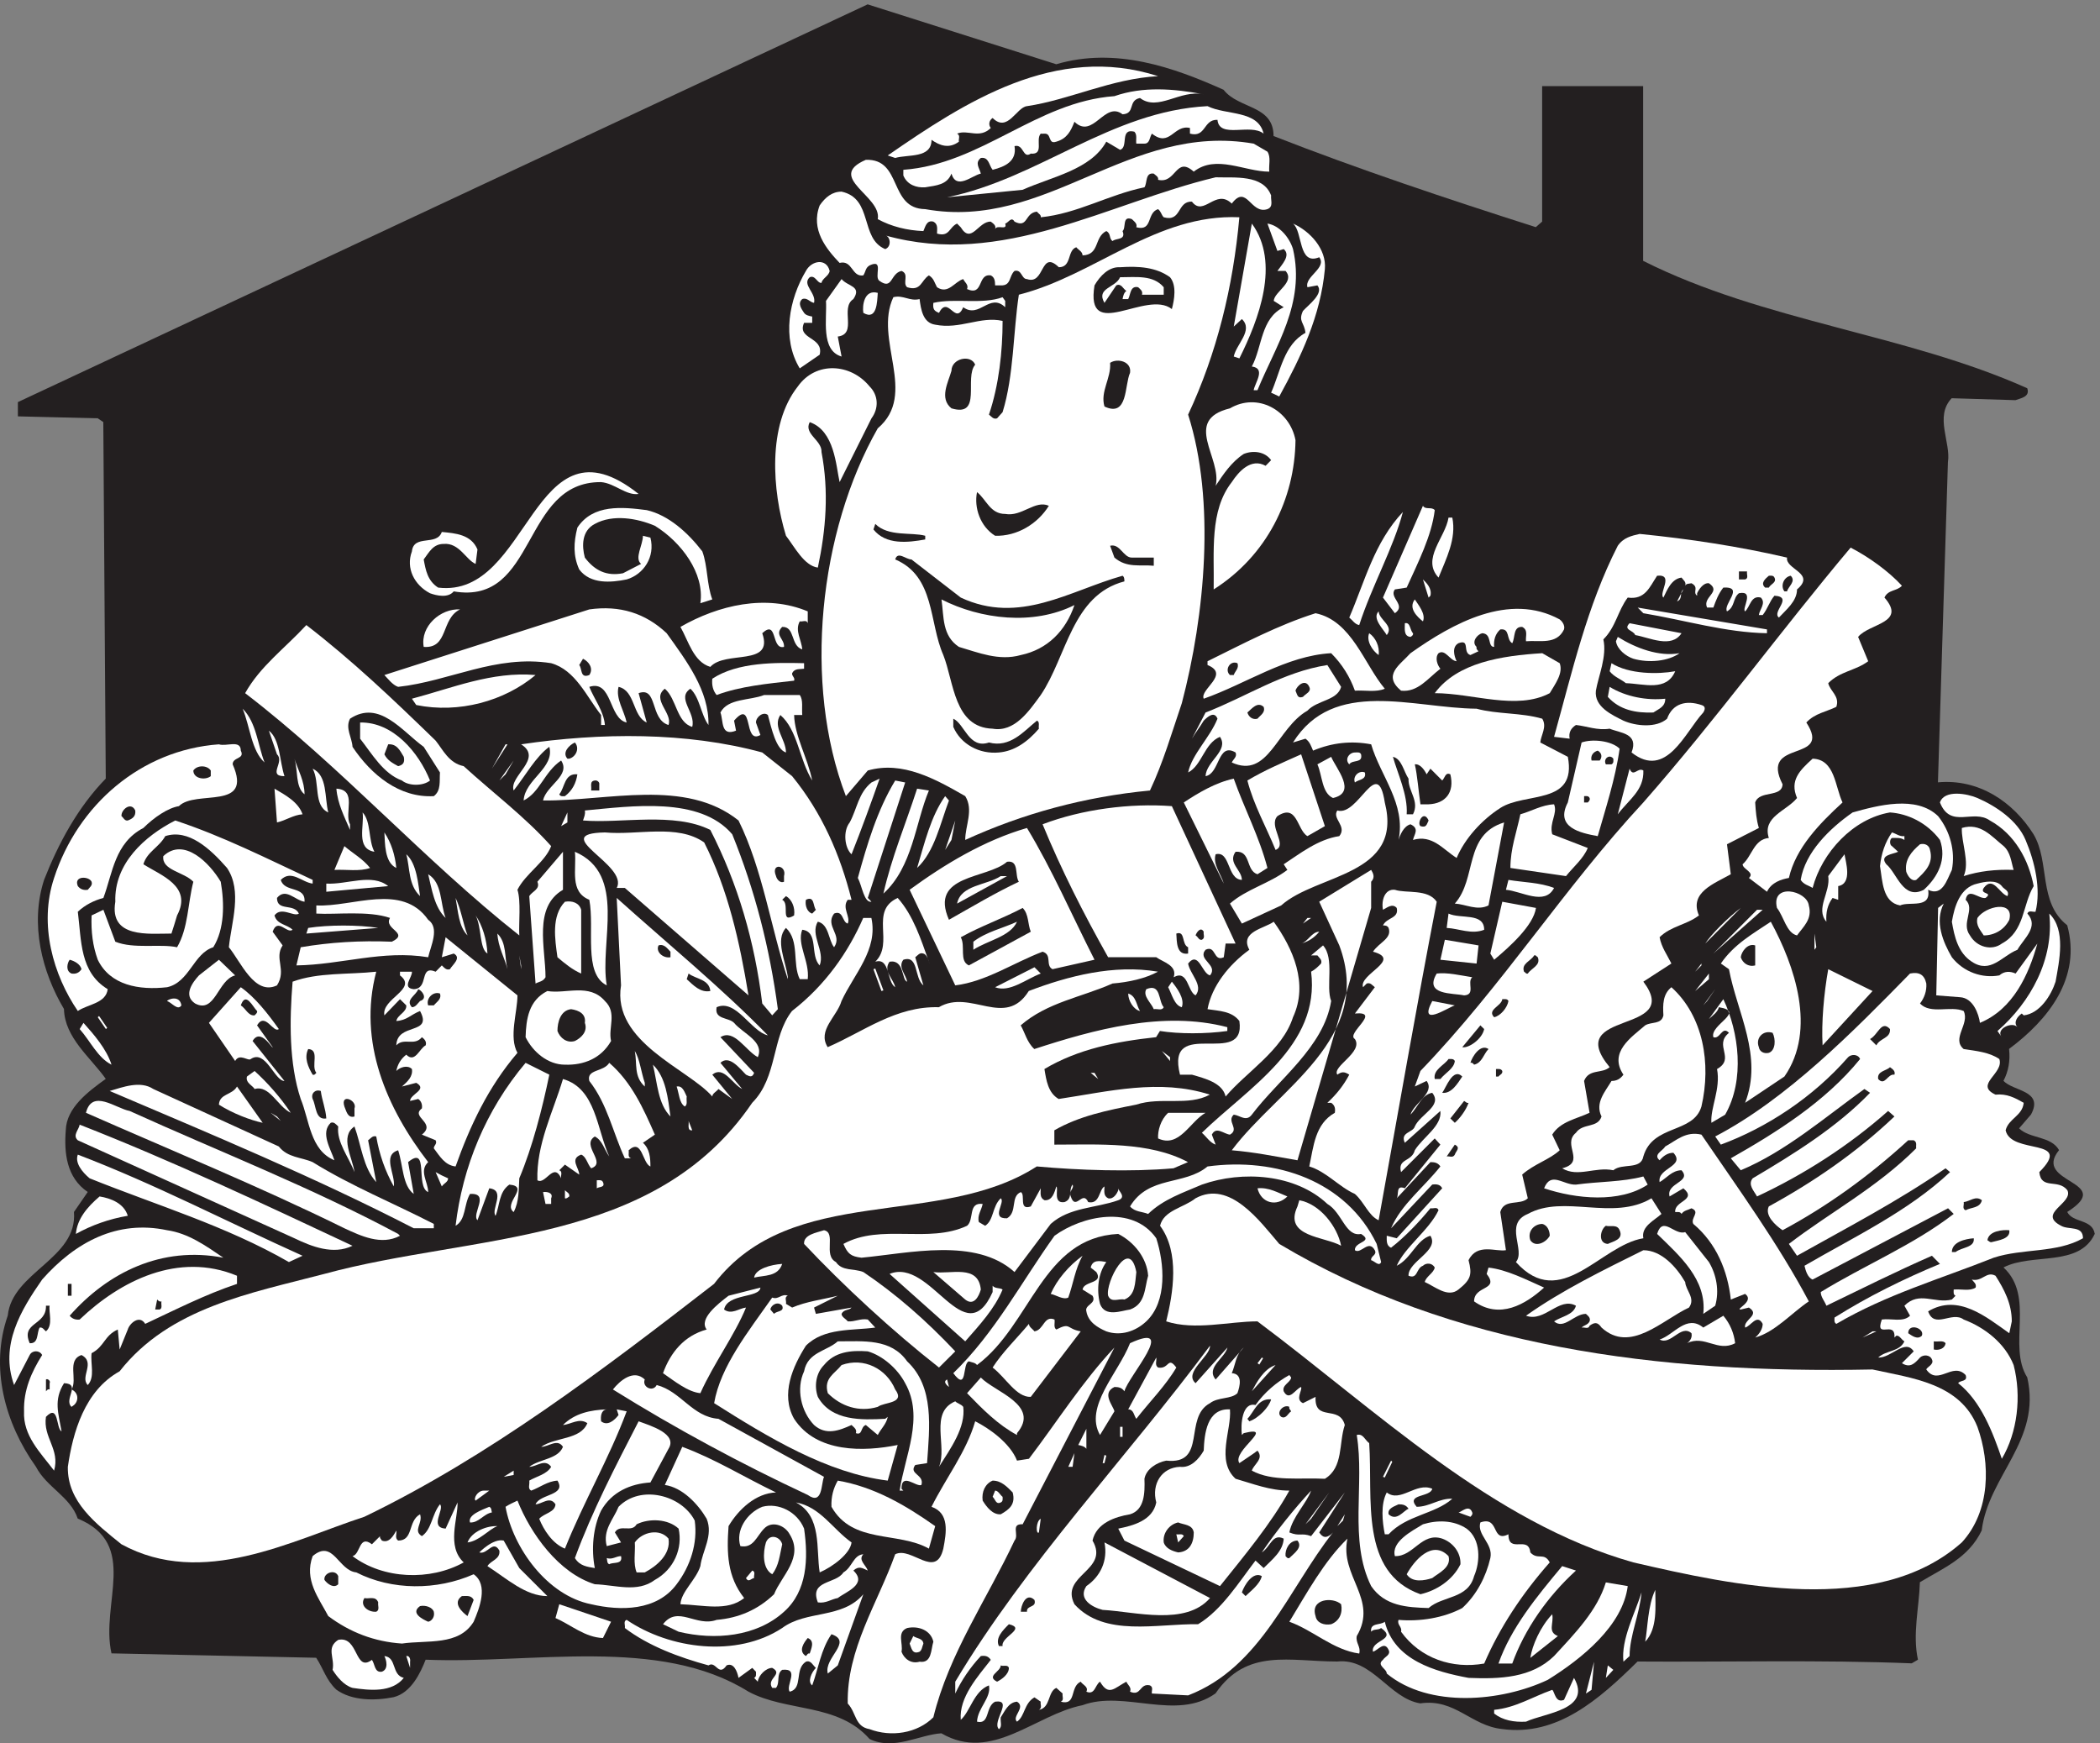 <svg xmlns="http://www.w3.org/2000/svg" xml:space="preserve" width="295.857" height="245.602"><rect width="100%" height="100%" fill="#808080" stroke="none"/><path d="M1118.87 1778.56c62.84 18.53 124.3-3.29 177.25-27.05 15.95-20.58 52.94-15.92 52.94-49 89.38-35.01 184.53-66.73 277.76-96.52l6.74 5.91v143.47h106.98V1570.3c127.74-64.24 278.45-77.42 406.88-134.95 3.3-9.32-7.29-10.57-12.51-12.62l-67.52 2.05c-18.42-19.21-.68-46.95-3.99-67.64l-10.58-339.24c43.04 3.98 79.48-20.459 101.2-54.908 17.74-29.785 4.68-72.074 35.75-96.515 15.27-55.598-19.93-99.926-61.6-130.965 1.38-12.621-.69-23.762-5.91-33.762 10.04-11.262 43.04-10.012 29.15-35.699l-12.65-14.672c11.27-11.141 33.83-7.949 42.35-23.07-29.01-35.7 60.92-32.399 8.66-65.489 5.92-11.82 26.54-7.269 29.16-23.191-16.51-35.578-66.28-19.891-96.67-35.578 33.69-31.262 3.99-82.762 25.16-116.531 15.27-66.84-40.98-103.79-48.26-162.11-13.89-29.101-40.43-39.68-65.46-54.801-.82-27.168-7.97-54.91-2.06-82.078l-6.6-3.86c-95.29 3.86-199.11 1.25-290.41 1.93-40.98-40.363-85.26-79.46-143.42-71.511-33.14 3.41-49.78 32.52-86.77 27.172-33 5.347-50.88 48.32-88.01 44.34-50.19 0-95.84 14.546-128.84-33.762-41.66-29.79-96.67 3.98-140.95-12.512-50.32-10-95.84-60.93-149.464-29.777C973.938 9.18 946.848-7.98 921.133 4.52c-33.828 38.43-88.004 28.421-128.43 50.25-94.605 59-228.125 29.101-341.844 33.761-5.363-13.75-15.261-35.012-33.828-39.672-19.801-3.98-44.277-3.98-60.777 7.961-10.727 10-13.887 22.512-21.313 33.762l-216.847 4.656c-11.965 52.864 29.699 115.731-35.754 142.793-7.84 23.188-33 33.078-44.278 54.91-33 46.27-48.953 105.27-29.84 160.071 4.676 46.269 74.118 60.25 70.13 109.808l14.578 21.149c-22.555 15.23-25.164 41.613-23.243 65.48.688 23.883 23.93 41.039 42.352 54.34-15.812 22.402-43.586 43.539-44.273 74.012-23.239 39.109-36.305 89.926-21.04 136.875 15.126 38.426 35.614 76.738 65.313 107.204l-2.609 377.66-5.914 3.98-84.567 2.05v15.12L919.07 1842l199.8-63.44" style="fill:#231f20;fill-opacity:1;fill-rule:evenodd;stroke:none" transform="matrix(.133 0 0 -.133 0 245.6)"/><path d="M1226.75 1765.94c-49.59-2.65-93.9-25.09-138.89-31.76-11.26-1.26-20.42-28.42-36.4-12.54-3.88-2.65-4.58-7.25-1.94-10.59-11.95-11.85-24.45-1.27-35.69-5.98 3.88-1.96 1.24-5.87 1.94-8.52-10.56-7.94-20.559-4.02-29.036 1.95 0-19.89-24.578-15.18-38.472-19.21l-7.903 2.65c81.391 56.27 177.911 119.09 286.391 84" style="fill:#fff;fill-opacity:1;fill-rule:evenodd;stroke:none" transform="matrix(.133 0 0 -.133 0 245.6)"/><path d="M1275.06 1746.72c-25.13 5.3-48.32-18.52-67.49-3.91-13.18-2.64-4.58-16.57-18.46-17.26-19.17 14.62-31.12-27.04-50.98-7.94-3.89-9.9-7.91-17.84-19.17-21.06-5.97-2.07-5.97 1.96-7.91 5.87-1.94 4.03-5.98 2.07-8.62 2.65-5.96-6.56 4.04-22.44-10.55-21.18-8.62-5.86-7.36 10.59-17.22 7.95 2.64-15.89-9.87-21.75-23.19-25.09-3.9 4.61-3.9 13.92-12.51 12.54-6.66-5.29-1.4-10.58 0-16.56-9.3-1.96-25.83-17.84-31.11 0-4.58-11.86-15.83-12.55-27.772-14.51-9.305-.68-19.172 2.65-23.191 12.55v5.98c82.773 5.99 140.963 72.04 223.593 78.02 30.43 10.58 62.79 7.94 94.58 1.95" style="fill:#fff;fill-opacity:1;fill-rule:evenodd;stroke:none" transform="matrix(.133 0 0 -.133 0 245.6)"/><path d="M1338.54 1705.07c-13.88 11.28-46.95-5.87-48.89 14.61-15.27.58-11.93-19.21-29.16-14.61v5.98c-17.21 4.03-21.1-21.17-40.28-5.98-2.64-3.91-2.08-10.59-7.91-10.59h-8.62c-.7 4.03 1.25 9.32-2.09 12.66-15.81 3.91-5.83-16.57-15.12-19.21l-14.59 8.63c-16.53-29.81-57.5-37.06-88.61-50.98l-79.99-7.94c97.2 19.79 173.18 91.25 275.83 96.54 19.85-9.89 53.47-3.91 59.43-29.11" style="fill:#fff;fill-opacity:1;fill-rule:evenodd;stroke:none" transform="matrix(.133 0 0 -.133 0 245.6)"/><path d="M1342.58 1685.96c3.86-5.98 1.24-13.92 1.93-21.17-26.4 0-56.26 18.53-80.01 0-19.16 17.15-18.47-13.23-37.76-8.63.7 3.34-2.65 4.61-4.58 6.56-9.31 1.38-6.68-9.9-9.86-14.5-38.47-7.94-70.84-27.85-109.87-31.76.7 2.65-2.65 3.91-4.03 5.99-13.2-1.38-9.17-17.95-23.75-10.59-3.35 5.87-6.66-1.38-9.86-2.07 2.62-7.94-8.61-.58-10.69-5.87 1.38 3.92-1.96 5.87-4.58 7.94-13.2.58-20.56-24.5-31.82-5.98l-3.9 3.91c-8.58-3.91-7.89-14.5-21.237-10.59 0 4.72 1.386 10.01-3.891 12.66-7.348 1.95-8.617-5.98-10.547-10.01-17.238.69-33.75 4.72-48.336 12.65 4.582 24.41-55.539 44.31-12.625 62.84 39.027 1.26 23.867-51.67 62.891-52.25 129.585-23.24 215.015 92.52 347.945 69.39l14.58-8.52" style="fill:#fff;fill-opacity:1;fill-rule:evenodd;stroke:none" transform="matrix(.133 0 0 -.133 0 245.6)"/><path d="M1346.46 1639.59c-.57-5.29 2.79-11.85-3.89-14.5-17.92-5.98-21.81 27.05-37.78 5.87-17.08 16.57-29.72-14.5-42.21 2.07-16 .58-10.69-21.86-29.87-16.57-2.64 2.65-2.64 5.99-5.99 8.63-12.49-4.02-5.27-23.82-23.04-19.21 1.26 3.91-2.09 5.99-4.73 8.63-10.55 3.91-5.81-9.33-9.86-12.66 4.05-9.9-7.21-7.25-10.54-10.59-4.05 2.65-1.41 7.94-6.68 10.59-13.18-6.56-6.65-25.08-25.14-25.78 0 4.03-4.58 5.99-6.65 8.64-9.88-3.34-4.58-21.17-18.48-21.17-19.87 19.21-14.59-19.22-33.76-12.55-5.96 0-5.28 10.59-13.19 8.63-5.96-5.29-3.32-15.88-14.59-15.3h-5.96c0 4.72-.57 8.63-4.58 10.58-14.59 2.07-7.22-22.43-25.14-14.49 1.95 4.6-2.63 7.24-4.04 10.58-9.17-2.64-15.82-16.56-27.774-8.63-2.632 4.6-3.203 9.32-8.597 12.54-8.477-5.29-7.938-17.14-23.067-12.54-5.273 4.6 2.637 13.93-5.961 17.26-11.953-2.65-9.316-20.6-23.218-10.58-6.532 3.91 5.304 23.81-10.543 16.45-4.586-2.65-4.016-6.56-6.684-10.59-12.492-1.95-11.234 16.57-25.133 13.23-13.871 14.62-30.949 35.1-21.09 60.88 5.961 8.63 13.18 14.61 23.188 14.61 33.73-7.36 19.172-49.71 46.254-60.87 7.219 2.65 5.273 13.81 0 14.5 124.295-34.98 236.105 34.4 349.995 61.56 19.72-.69 50.27 3.33 58.75-19.22" style="fill:#fff;fill-opacity:1;fill-rule:evenodd;stroke:none" transform="matrix(.133 0 0 -.133 0 245.6)"/><path d="M1312.83 1616.48c-6.66-74.1-23.88-144.16-54.28-209.07 29.16-91.24 17.9-212.32-6.66-305.62-10.56-31.07-19.74-62.86-33.76-92.54-69.45-6.64-134.86-24.5-195.69-52.359 0 15.308 9.15 31.789 0 46.409-31.135 17.82-66.252 37.74-103.202 27.13l-23.203-27.13c-45.676 119.09-28.457 280.39 33.762 389.61 42.906 36.36-4.602 93.91 16.512 138.9 10.558 2.63 17.218-4.62 27.777-1.99 1.41-10.57 3.332-25.18 16.543-27.13 26.531-5.3 47.621 9.31 71.391 4.01 0-32.44-3.9-68.11-14.45-99.29 2.65-1.95 4.57-5.31 8.61-3.93l5.84 6.56c11.94 38.43 11.23 85.4 17.22 124.4 80.68 20.49 145.55 85.93 233.59 82.04m.03-149.48-5.97 1.95c2.64 13.23 21.11 27.73 8.61 39.7l-8.61-7.94 19.16 109.08c30.42-41.65 7.23-101.83-13.19-142.79" style="fill:#fff;fill-opacity:1;fill-rule:evenodd;stroke:none" transform="matrix(.133 0 0 -.133 0 245.6)"/><path d="M1369.66 1582.76c13.19-57.54-18.47-102.53-37.64-149.47h-4.03c1.39 7.92 13.2 23.12-1.94 25.08 11.25 21.17 9.3 50.97 33.75 62.82l-10.56 6.68c.56 9.89 23.06 19.79 12.51 31.76h-8.62c4.58 6.56 14.58 16.45 6.67 23.13l-6.67-1.96-10.56 28.99c12.51-1.95 23.2-14.49 27.09-27.03" style="fill:#fff;fill-opacity:1;fill-rule:evenodd;stroke:none" transform="matrix(.133 0 0 -.133 0 245.6)"/><path d="M1403.41 1561.58c-4.58-49.59-25.14-92.62-48.33-134.97l-8.61 4.03c10 22.44 13.33 50.86 36.39 63.4-1.25 11.28-7.92 11.97-2.64 23.24 5.97 6.56 22.5 18.52 15.28 27.04l-10.56-1.95c-3.33 11.27 21.11 20.48 12.5 31.75-22.5-9.2-17.22 27.16-27.78 35.67 17.92-7.94 35.7-27.04 33.75-48.21m-524.582-1.96c-.691-5.29-7.914-7.94-8.605-12.66-4.586-.57-6.532 8.63-12.5 5.99-8.614-7.94 7.218-16.57 4.582-27.16-4.582.69-7.223 5.99-12.5 4.03-5.278-4.61-.696-10.59 1.941-14.61 1.945-2.65 5.281-3.23 8.613-3.92v-6.67h-8.613c-7.918-17.83 21.113-14.5 16.531-33.72l-21.113-14.5c-19.305 31.76-11.25 73.42 6.527 103.22 5.973 11.17 21.805 13.81 25.137 0" style="fill:#fff;fill-opacity:1;fill-rule:evenodd;stroke:none" transform="matrix(.133 0 0 -.133 0 245.6)"/><path d="M1239.38 1552.95c7.23-8.63 4.59-23.82 1.95-33.72-27.08 21.18-91.94-36.35-81.94 25.09 5.83 10.01 15.14 19.91 27.08 19.22 19.86 1.37 38.33 0 52.91-10.59" style="fill:#231f20;fill-opacity:1;fill-rule:evenodd;stroke:none" transform="matrix(.133 0 0 -.133 0 245.6)"/><path d="M1232.71 1542.36v-7.94h-23.05c1.25 4.03-2.08 5.98-4.02 7.94-8.62 1.95-7.93-7.94-10.56-12.54h-5.97c.69 3.33 1.25 6.56 4.03 8.63-3.34 1.95-5.43 8.51-10.7 5.86l-12.5-18.52c-9.3 15.88 11.94 15.88 16.52 27.16 17.23 0 35 2.64 46.25-10.59m-328.741-12.54c-14.582-9.32 4.726-37.05-16.528-39.69l4.028-21.18c-22.496 6.56-15.278 40.39-16.528 58.92l16.528 23.12c6.531-7.94 21.808-7.24 12.5-21.17m25.836 6.56c-.696-9.21-.696-29.69-15.278-21.18-1.25 7.37.696 25.2 15.278 21.18m134.995-8.52v-6.68c-16.67 15.88-27.22-12.54-44.44 0-8.48-19.79-15.84 13.24-25.696-5.98-5.277 2.07-6.664 4.03-5.973 10.59 23.189 5.29 51.529-1.96 73.329 5.98l2.78-3.91" style="fill:#fff;fill-opacity:1;fill-rule:evenodd;stroke:none" transform="matrix(.133 0 0 -.133 0 245.6)"/><path d="M1033 1460.32c-11.95-13.81 7.91-56.15-25.14-46.25-13.196 10.58-3.34 27.73 0 39.7 0 13.23 20.55 17.83 25.14 6.55m164.02-8.64c-5.97-13.12-1.94-47.52-27.08-35.67-4.72 15.88 7.22 29.81 5.97 46.26 7.92 5.29 23.06 1.38 21.11-10.59" style="fill:#231f20;fill-opacity:1;fill-rule:evenodd;stroke:none" transform="matrix(.133 0 0 -.133 0 245.6)"/><path d="M921.188 1437.2c9.312-9.21 9.867-23.13 1.945-33.72l-33.75-67.55c-3.887 17.27-5.274 54.32-31.664 63.53-6.668-12.55 13.195-19.1 12.5-31.77 7.918-41.65 4.722-81.93-3.891-122.32-14.582 1.97-24.578 21.87-33.754 33.72-14.582 47.64-19.851 117.15 12.504 158.11 19.168 27.15 56.25 24.5 76.11 0m451.102-56.84c-.69-62.26-30.41-122.45-86.66-158.12.69 40.28-4.58 83.31 19.17 113.69 7.36 11.28 20.55 25.89 35.83 17.27l5.84 5.98c-6.54 9.2-19.17 10.59-29.03 6.56-13.2-8.63-21.81-21.86-29.73-33.71 7.23 29.1-35.82 69.5 15.15 82.03 29.16 17.14 63.47-1.95 69.43-33.7m-695.817-56.97c-13.196-1.96-25.145 11.27-39.727 12.54-84.73.7-67.5-130.95-156.121-115.75-5.965-7.25-17.91-4.6-25.141-1.97-16.523 8.64-25.82 26.47-19.16 44.31 1.942 18.52 26.391 5.3 31.664 20.6 14.582-1.38 31.121-2.65 37.782-18.53l-1.946-15.3c-10 4.03-17.219 22.55-33.742 21.17-11.254 0-15.289-8.51-21.254-16.46 2.078-11.27 4.02-22.55 15.274-29.8 97.914-11.97 99.859 188.48 212.371 99.19" style="fill:#fff;fill-opacity:1;fill-rule:evenodd;stroke:none" transform="matrix(.133 0 0 -.133 0 245.6)"/><path d="M1064.8 1302.21c17.78-3.22 31.66 15.19 46.25 8.63-11.95-19.21-33.75-32.45-56.94-31.76-15.84 9.9-22.5 29.81-19.17 46.26 9.99-7.94 13.88-23.13 29.86-23.13" style="fill:#231f20;fill-opacity:1;fill-rule:evenodd;stroke:none" transform="matrix(.133 0 0 -.133 0 245.6)"/><path d="M1519.8 1306.24c-3.2-27.16-17.78-55.58-29.72-82.04l-12.5-1.95c-6.67-8.64 12.5-16.58 0-25.21l-12.64 16.57 42.36 97.23c2.64-4.6 9.3-.69 12.5-4.6m-775.831-43.72c5.832-15.88 4.582-34.98 10.551-50.86l-12.633-4.03c4.718 31.76-20.418 64.9-48.199 82.04-18.61 7.94-44.446 12.54-63.614 1.96-13.883-7.25-13.883-23.13-10.551-35.67 10.551-13.92 23.192-19.91 40.415-16.57l19.164 9.9c-7.356 5.98 1.945 19.91 1.945 29.8l7.922-1.96c5.277-20.48-7.231-39-25.145-44.3-16.527-3.34-38.332-5.29-50.269 10.58-6.528 14.5-5.981 28.43-1.946 44.31 16.52 25.08 47.633 21.86 73.473 18.53 23.055-5.3 43.606-23.83 58.887-43.73m695.831-78.02c-4.58.69-7.22 5.29-10.55 7.93 16.52 38.32 26.39 79.4 56.8 111.85-9.86-37.74-33.05-78.82-46.25-119.78m98.61 113.8c4.59-22.55-6.66-43.72-14.58-63.52-18.47 19.8 7.22 42.35 10.56 63.52h4.02" style="fill:#fff;fill-opacity:1;fill-rule:evenodd;stroke:none" transform="matrix(.133 0 0 -.133 0 245.6)"/><path d="M980.078 1279.09v-3.91c-18.469-3.34-41.664-5.99-54.855 10.58l1.941 5.87c13.887-13.81 38.332-8.51 52.914-12.54" style="fill:#231f20;fill-opacity:1;fill-rule:evenodd;stroke:none" transform="matrix(.133 0 0 -.133 0 245.6)"/><path d="M1892.99 1255.97c-2.08-12.55 30.98-16.58 10.55-33.72 0-12.67-11.94-21.86-19.16-29.8-8.06 5.98 15.83 21.86-4.73 23.13-5.27-6-7.22-13.94-12.5-20.49h-4.03c.69 5.98 7.92 12.54 2.08 18.54-10.68 2.64-11.24-9.9-16.66-14.63-3.88 2.64 10.7 22.56-6.53 19.22-6.66-5.29-4.02-14.49-12.63-19.22-4.59 7.37 19.16 26.48-3.9 25.2-5.27-6.66-7.92-13.91-10.55-21.17h-6.66c-5.29 11.28 15.82 16.58 1.94 25.77-5.97.7-10.55-6.55-12.5-10.58v-2.64c-5.27 4.03 2.65 8.62-5.97 13.22-2.64-.68-5.29 0-6.66-2.64 1.37 4.02-1.95 5.98-3.9 8.64-10.7-1.39-15.28-13.24-19.16-21.17-5.42 4.59 11.8 25.08-6.68 23.12-7.91-11.85-12.63-25.78-31.11-23.12-10.55-13.94-12.5-31.07-25.82-44.31 4.02-17.83-5.29-39-7.92-54.32-1.95-17.14 17.23-25.77 29.16-31.75 13.19-5.87 34.99-7.94 46.25 2.06 5.97 16.47 20.55 19.79 36.39 14.51 4.59-1.27 4.03-4.61 1.95-7.94-19.16-20.49-39.03-71.45-75.97-42.34 7.91 20.47-11.96 20.47-23.2 25.19-13.19-2.06-23.89 2.65-35.69 3.92-5.29-3.34-7.92-7.94-6.68-14.51l-16.51 1.96c19.16 68.81 34.99 138.88 67.49 202.4 5.97 8.64 14.59 10.6 23.2 12.54 52.91-5.28 105.13-13.22 156.11-25.07" style="fill:#fff;fill-opacity:1;fill-rule:evenodd;stroke:none" transform="matrix(.133 0 0 -.133 0 245.6)"/><path d="M1198.97 1255.96h23.2v-8.63c-14.58 1.38-28.47-2.65-41.67 8.63l-4.58 12.54c10.56 2.65 13.89-12.54 23.05-12.54" style="fill:#231f20;fill-opacity:1;fill-rule:evenodd;stroke:none" transform="matrix(.133 0 0 -.133 0 245.6)"/><path d="M2014.66 1226.16c-5.29-5.96-14.59-3.88-18.49-12.52 23.77-27.18-15.96-27.18-27.91-41.69l10.7-25.77c-13.33-9.99-29.86-10.57-42.35-23.24 1.91-8.49 12.49-13.78 8.58-25.04-10.54-5.34-22.49-6.7-31.78-16.6 28.45-43.63-50.27-16.55-25.16-65.47-.7-14.51-24.44-5.97-29.02-19.217.57-9.218 1.25-18.535 3.91-27.031l-33.78-17.273 4.04-31.743c-17.24-9.898-44.31-19.121-33.77-43.625-12.63-9.902-29.7-11.261-41.65-23.101 1.95-10.629 7.91-18.539 12.49-27.856l-29.7-19.218c43.03-56.879-86.66-29.118-35.72-90.559-7.91-7.277-21.78-1.406-27.07-14.605l5.82-33.731c-13.87-6.551-30.98-9.219-39.56-23.148l7.91-16.547c-10.57-9.903-27.1-14.512-39.73-25.774l5.96-25.089c-7.91-7.958-25.12 0-29.16-14.606l5.99-40.379c-10.57-1.988-30.43 7.91-39.59-10.629 3.9-15.187 2.62-20.476-10.71-31.058-11.25-9.172-25.12 3.351-35.69 7.961 1.41 5.968 9.33 9.316 10.57 15.285-2.66 5.195-9.16 5.195-12.49 1.941-7.37-2.621-5.29-14.605-15.29-10.578-.57 15.191 33.07 26.496 23.2 42.367-14.58-4.027-20.57-24.508-35.69-31.789 8.59 19.801 34.28 37.66 44.28 58.82-1.38 4.028-5.25 1.407-8.59 2.086-11.95-14.605-27.1-30.523-41.68-41.785-5.26 2.086-4.58 7.961-4.58 12.668l10.57-2.672 48.18 52.95c-1.95 3.929-5.82 4.609-10.57 3.929l-43.6-46.297c10.57 25.09 35.02 43.629 52.22 65.516-2.62 3.883-5.96 4.562-10.54 4.562l-35.69-38.292c2.63 3.882-1.41 14.511 8.59 10.582l37.64 46.25-5.96 6.55-35.69-35.672c-3.9 14.61 11.25 10.582 14.58 23.153 8.62 13.926 29.02 25.765 27.07 41.637l-37.64-33.731c-5.25 11.309 8.62 10.629 10.57 17.277 5.96 13.25 29.73 21.743 18.45 35.672-11.24-1.941-15.12-15.191-23.03-23.101 3.87 12.519 26.36 23.101 17.07 35.672l-12.49-5.875 5.96 16.453c86.67 89.976 152.09 193.879 236.13 284.433 77.35 88.037 145.53 181.937 219.57 269.927 19.16-9.85 40.41-25.19 54.32-40.38" style="fill:#fff;fill-opacity:1;fill-rule:evenodd;stroke:none" transform="matrix(.133 0 0 -.133 0 245.6)"/><path d="M1017.71 1213.62c62.22-29.12 115.14 7.25 171.39 23.12 1.95-1.27 1.95-3.91 1.95-5.98-55.56-14.5-60.84-79.29-88.61-120.37-12.5-17.14-27.78-39.69-50.97-35.67-40.97 1.27-40.97 49.6-52.236 78.02-15.277 34.4-8.609 83.31-50.957 101.26 2.637 9.2 11.246 0 17.219 0l52.214-40.38m832.93 27.72c-.69-3.22 1.95-7.25-2.08-8.52h-6.53v8.52h8.61m29.02-6.56c2.64-5.29-3.89-6.67-5.97-10.58h-3.89c-5.28 4.6 0 9.2 3.89 12.54 2.08 0 4.72.69 5.97-1.96m17.22 1.96c5.98-5.98-2.63-11.28-3.88-16.57h-2.78c-4.59 5.99-.56 15.31 6.66 16.57" style="fill:#231f20;fill-opacity:1;fill-rule:evenodd;stroke:none" transform="matrix(.133 0 0 -.133 0 245.6)"/><path d="m1515.21 1215.57-1.94-1.96-5.97 19.22c3.33-3.34 9.86-9.32 7.91-17.26m261.26-5.99 6.67 12.66c-4.59-3.34 0-10.01-6.67-12.66m-638.33-3.91c-9.18-27.15-28.48-46.95-56.81-52.93-23.19-6.56-45 2.64-65.56 8.63-17.915 11.85-15.836 31.76-18.465 50.28 41.665-21.17 97.215-27.85 140.835-5.98m369.16-17.26c-5.97 4.72-15.83 13.92-8.61 23.24 3.33-5.29 11.95-15.3 8.61-23.24M855.629 1199v-12.54c-1.242 4.02-5.274 1.38-8.469 1.95-5.418-9.89 1.942-19.78 2.641-29.68-12.641 3.91-7.36 24.39-21.25 23.82-8.613-8.64 2.64-12.55 1.941-21.17-13.887-3.34-6.527 29.68-23.054 14.49 12.5-35.67-39.028-17.83-54.997-35.67-17.777 5.29-23.054 27.16-31.664 42.35 40.274 23.12 90.551 34.97 134.852 16.45m801.111-19.11c-7.91-16.57-25.83-11.27-40.27-12.53-.7 5.29 2.64 11.84-4.03 15.18-9.86.58-7.22-11.27-10.56-17.26-6.66 4.03-1.94 15.88-12.64 14.61-5.28-4.59-7.22-11.27-6.52-18.52-7.36 0-1.95 13.93-12.64 14.5-5.28-1.27-11.81-9.21-5.97-14.5-.56-1.96.69-3.33 2.08-4.6l-8.62-4.03c-8.6 2.65 0 17.26-12.63 12.54-7.22-3.91-4.58-13.81-1.94-19.1-7.22.58-11.95 13.23-19.18 8.51-4.02-4.6-1.38-12.53 1.96-16.45-13.2-10.01-23.75-25.2-41.67-23.24-19.86 16.57-1.25 27.16 10 39.69 44.86 31.77 104.44 64.9 158.05 35.79 1.95-1.38 5.98-5.98 4.58-10.59m214.99-4.03c-43.6.69-87.35 13.93-130.96 21.18l-5.97 5.98 136.93-23.13v-4.03m-1384.425 25.21c-20.559-10.01-11.946-41.66-38.473-39.7-3.891 21.75 17.914 40.97 38.473 39.7m218.871-25.19c21.25-29.69 44.996-60.88 44.304-97.24-7.917 10.59-9.156 29.12-19.152 38.44-15.137-10.01 5.965-25.2 1.934-40.4-16.528 4.61-16.528 29.81-29.02 40.4-14.594-11.28 8.61-25.89 3.887-38.44-19.867 5.99-11.258 41.09-31.664 33.72l8.605-31.07c-15.285 6.67-11.945 33.71-29.855 37.75-3.195-12.55 5.961-25.21 8.605-37.75-19.168 4.03-15.136 45.68-39.578 37.75 5.27-13.24 15.141-25.21 16.524-40.4h-4.032v10.59c-15.265 19.22-27.086 47.64-52.914 54.89-58.879 9.32-107.215-19.1-162.082-25.08-5.965 1.94-11.254 9.2-14.574 12.53l217.078 69.51c32.356 4.6 59.446-4.03 81.934-25.2m762.794-1.97c-3.34 5.99-15.97 17.84-8.61 25.09.55-9.2 16.52-15.19 8.61-25.09m-2.08-56.84c-9.17-4.03-21.12-1.38-31.67-2.07-5.28 14.61-13.34 27.84-25.15 39.7-47.63-2.65-89.99-32.34-134.99-48.22-4.58 9.9 28.47 25.78 4.03 35.68v4.02c37.64 18.53 74.73 38.32 114.45 50.86 38.33-7.94 51.52-54.2 73.33-79.97m29.86 58.8c.55-1.96-1.39-3.23-2.64-3.92-7.36.69-5.98 8.52-5.98 14.5 5.98 1.38 5.28-7.25 8.62-10.58m284.45-.01c-10.7-16.45-33.76-4.6-49.04-1.95-1.94 5.29-13.19 5.29-5.97 12.54l55.01-10.59M461.461 1062.08c7.91-9.89 13.887-23.72 29.715-27.04 31.125-28.42 64.879-53.618 92.656-84.7-6.668-17.258-27.086-29.098-35.711-46.25 3.895-11.961 1.266-35.098 1.957-48.34-101.262 79.98-188.476 178.6-290.41 256.62 15.965 28.53 41.648 47.05 64.855 72.13 48.891-37.72 91.25-78.01 136.938-122.42m998.899 90.66c-6.67 4.6-13.34 15.19-10 23.13 6.66-4.6 11.25-13.81 10-23.13m318.75 1.96c-11.81-8.52-32.36-10.59-48.89-5.87-7.92 2.65-17.22 9.9-18.47 18.53l1.94 4.6c19.17-11.97 43.61-21.17 65.42-17.26" style="fill:#fff;fill-opacity:1;fill-rule:evenodd;stroke:none" transform="matrix(.133 0 0 -.133 0 245.6)"/><path d="M1652.16 1144.11c3.89-10.58-4.59-21.74-10.55-31.75-35.15-18.53-81.4 0-121.81 0 23.88 32.44 70.83 39.69 113.89 42.34l18.47-10.59" style="fill:#fff;fill-opacity:1;fill-rule:evenodd;stroke:none" transform="matrix(.133 0 0 -.133 0 245.6)"/><path d="M624.246 1131.57c-10-3.91-7.359 6.68-10.691 10.59l4.027 6.67c6.664-3.34 11.25-10.58 6.664-17.26" style="fill:#231f20;fill-opacity:1;fill-rule:evenodd;stroke:none" transform="matrix(.133 0 0 -.133 0 245.6)"/><path d="M851.742 1138.25c-4.578-.7-9.996.57-12.633-4.72-.554-3.23 3.329-4.6 2.079-7.94-28.469-3.22-56.942-5.87-82.079-15.19-3.89 4.6-5.277 10.58-4.582 17.26 27.078 17.83 67.496 17.14 97.215 16.45v-5.86" style="fill:#fff;fill-opacity:1;fill-rule:evenodd;stroke:none" transform="matrix(.133 0 0 -.133 0 245.6)"/><path d="M1310.77 1144.11c2.09-5.29-2.63-8.51-3.89-12.54h-4.02c-5.97 5.29 0 15.88 7.91 12.54" style="fill:#231f20;fill-opacity:1;fill-rule:evenodd;stroke:none" transform="matrix(.133 0 0 -.133 0 245.6)"/><path d="M1774.52 1135.6c-9.31-21.87-33.05-13.24-52.22-12.66-5.97 4.72-12.64 6.67-17.22 12.66l1.94 8.51c18.61-11.85 49.59-11.85 67.5-8.51m-353.89-16.58c-4.03-14.61-25.15-13.91-35.7-25.2-32.5-18.52-41.11-72.71-80.13-54.89 1.38 3.34 5.97 5.99 4.02 10.59-19.17 11.28-16.53-22.44-31.8-25.08.69 15.88 25.14 27.04 15.27 41.65-16.53-6.67-19.16-30.38-33.74-37.73 4.03 19.21 23.19 37.05 31.1 56.95-3.33 8.51-10.55 1.96-14.58-2.07-3.89-6.56-8.61-12.54-12.49-19.1l14.44 27.73c43.05 16.57 82.08 43.03 129.02 50.28l14.59-23.13m-853.325 12.55c-33.063-27.73-81.395-40.96-126.391-31.76l-4.582 6.68c42.359 11.16 84.719 29.11 130.973 25.08" style="fill:#fff;fill-opacity:1;fill-rule:evenodd;stroke:none" transform="matrix(.133 0 0 -.133 0 245.6)"/><path d="M1386.88 1119.03c2.64-5.3-4.02-7.25-6.67-10.59-5.83-1.96-5.83 1.96-7.91 6.56 1.39 5.29 10.56 13.23 14.58 4.03" style="fill:#231f20;fill-opacity:1;fill-rule:evenodd;stroke:none" transform="matrix(.133 0 0 -.133 0 245.6)"/><path d="M1763.97 1106.48c0-8.63-6.67-10.59-12.63-14.61-18.48-.7-35.7 2.64-48.2 16.56l1.94 10.59c17.22-10.59 39.72-14.61 58.89-12.54m-916.806 3.91c3.887-5.29 1.945-13.92 2.641-21.17h-8.61c.551-22.44 14.442-45.57 19.16-69.39-13.886 22.44-15.273 53.51-33.746 69.39-8.613-12.54 5.969-25.77 5.969-39.7-10.551 3.34-15.273 25.2-19.168 39.7-4.719 4.03-12.64-1.95-12.64-7.94l4.726-13.23c-18.609-10.59-6.664 39.7-27.914 15.18l2.082-10.58c-16.527-6.56-13.195 10.58-16.527 19.22 7.918 15.19 31.105 12.54 46.25 18.52h37.777m786.516-25.08c5.29-8.63-1.38-17.26-2.07-25.2l29.17-15.18c9.85-51.555-45.01-37.05-71.53-54.203-19.73-12.657-37.64-32.454-46.26-52.938-14.59 9.215-25.83 25.094-46.24 19.109 1.25 5.985 7.22 11.969-2.64 16.567-7.37-1.949-11.26-11.856-12.64-16.567 7.92 38.426-19.18 67.542-29.02 101.262-20.56 3.91-41.12 1.95-61.54-6.68-2.08 4.72-3.33 9.32-8.05 12.66l-13.19-4.03c43.04 68.81 127.08 36.37 194.43 35.79 21.95-5.98 47.1-4.03 69.58-10.59" style="fill:#fff;fill-opacity:1;fill-rule:evenodd;stroke:none" transform="matrix(.133 0 0 -.133 0 245.6)"/><path d="M1338.55 1097.85c2.08-5.98-3.19-8.63-6.53-12.54-5.27-1.38-9.3 1.96-10.69 6.56 4.72 4.03 10.69 11.97 17.22 5.98" style="fill:#231f20;fill-opacity:1;fill-rule:evenodd;stroke:none" transform="matrix(.133 0 0 -.133 0 245.6)"/><path d="M280.219 1038.95c-13.887 12.53-15.274 37.74-23.192 56.95 14.582-14.61 15.832-37.74 23.192-56.95" style="fill:#fff;fill-opacity:1;fill-rule:evenodd;stroke:none" transform="matrix(.133 0 0 -.133 0 245.6)"/><path d="M466.051 1028.36c-.692-9.22 1.387-19.11-6.528-25.09-36.386-1.96-66.25 22.44-86.109 52.24-.555 9.9-7.914 19.79-2.637 29.8 31.11 20.48 54.996-13.23 78.051-29.8l17.223-27.15m581.519 31.75c22.51-5.98 36.95 11.97 50.84 23.13 3.33-1.27 1.39-5.87 2.08-8.51-11.94-13.93-25.83-23.82-42.36-25.2-20.56-1.96-40.42 8.63-48.33 27.15v8.63c11.94-5.29 16.53-32.45 37.77-25.2" style="fill:#231f20;fill-opacity:1;fill-rule:evenodd;stroke:none" transform="matrix(.133 0 0 -.133 0 245.6)"/><path d="M455.496 1019.84c-7.223-5.99-22.5-5.99-29.723 0-19.859 7.24-31.804 28.42-44.3 44.3v17.14c34.996.69 62.078-31.76 74.023-61.44m-154.164 4.6c-18.473 0 .695 15.19-7.918 23.13l-8.609 25.08c11.945-9.2 11.25-32.33 16.527-48.21m537.762.01c31.808-39.001 50.984-83.427 62.91-130.954h-4.012c-6.539-8.617 3.324-17.941 0-25.187-5.984 1.375-4.59 14.601-14.453 10.586-9.996-13.239 9.18-22.45 0-35.676-5.965 7.246-5.41 24.386-17.223 27.043-8.601-13.817 7.914-31.074 1.95-46.266-10.551 10.586-.688 35.68-18.465 37.742-5.985-15.304 7.914-33.136 5.828-52.343h-8.469c-8.066 16.57 0 40.378-14.586 54.308-11.945-12.555 0-35.789 1.953-52.246v-2.062c-17.933 53.621-26.402 115.75-52.226 168.105-56.262 44.99-138.352 20.488-207.09 21.176 3.324 15.874 29.727 26.464 19.172 42.344-17.778-11.96-22.5-33.84-39.723-42.344 1.375 22.434 33.184 34.394 27.223 56.854-14.586-10.59-25.141-30.39-37.774-46.27-5.277 15.19 31.789 33.71 7.914 48.9 84.016 12.54 175.411 13.23 255.415-8.63l31.656-25.08m876.536 29.1c-4.58-32.45-15.14-64.206-23.19-92.632-18.48 3.34-45.56 9.211-31.67 35.676l14.59 63.516c11.25 4.02 31.66 1.96 40.27-6.56" style="fill:#fff;fill-opacity:1;fill-rule:evenodd;stroke:none" transform="matrix(.133 0 0 -.133 0 245.6)"/><path d="M608.973 1060.11c5.277-5.98 1.246-15.19-5.973-17.15h-1.945c-5.973 6.56 1.945 14.5 7.918 17.15" style="fill:#231f20;fill-opacity:1;fill-rule:evenodd;stroke:none" transform="matrix(.133 0 0 -.133 0 245.6)"/><path d="M255.07 1051.49c4.582-9.21-8.609-6.56-8.609-14.49 21.816-49.609-39.031-26.48-56.941-44.305-11.805-1.965-26.383-11.976-37.645-23.132-30.41-15.879-32.492-47.637-42.352-74.106-9.859-2.652-19.175-7.254-27.09-14.613 3.887-30.371 1.946-64.098 31.672-82.047-1.945-15.176-21.12-15.879-31.671-23.117-25.829 37.73-41.657 91.355-25.133 140.941 25.133 77.34 91.933 135.569 174.582 141.539 7.914-2.65 23.187 5.29 23.187-6.67" style="fill:#fff;fill-opacity:1;fill-rule:evenodd;stroke:none" transform="matrix(.133 0 0 -.133 0 245.6)"/><path d="M427.719 1044.92c1.25-5.98-.692-8.63-5.969-9.89-5.973 3.33-11.25 5.98-14.586 12.54l4.027 10.59c9.309.68 12.5-6.68 16.528-13.24" style="fill:#231f20;fill-opacity:1;fill-rule:evenodd;stroke:none" transform="matrix(.133 0 0 -.133 0 245.6)"/><path d="m521.055 1032.38 14.441 25.77h2.086z" style="fill:#fff;fill-opacity:1;fill-rule:evenodd;stroke:none" transform="matrix(.133 0 0 -.133 0 245.6)"/><path d="M1694.53 1041.01h-8.61c-1.39 5.18 1.94 9.2 6.53 10.47 4.72-2.65 4.72-7.25 2.08-10.47" style="fill:#231f20;fill-opacity:1;fill-rule:evenodd;stroke:none" transform="matrix(.133 0 0 -.133 0 245.6)"/><path d="M1441.75 1047.57c2.08-9.89-9.17-5.29-12.5-10.59-5.28 5.3 0 12.55 5.97 12.55 2.64 0 5.28.69 6.53-1.96m-38.34-76.054-18.47-10.59c-11.25 6.558-10.56 35.101-31.81 21.176-9.86-10.586 11.25-30.497-1.94-35.793-10 24.511-23.2 47.64-29.86 73.531 18.61 11.16 37.78 19.1 56.94 27.73l25.14-76.054m8.62 29.794c-11.95 5.3-11.25 23.82-16.53 35.67l14.58 7.94c5.28-12.54 27.78-37.74 1.95-43.61" style="fill:#fff;fill-opacity:1;fill-rule:evenodd;stroke:none" transform="matrix(.133 0 0 -.133 0 245.6)"/><path d="M1492.03 1021.79c-.56-13.23 11.94-23.817 4.72-37.735h-6.67c1.39 20.475-9.86 43.725-14.58 60.865 9.3-1.96 11.25-15.19 16.53-23.13m216.94 21.17c0-1.95.69-4.6-1.94-5.98h-5.98c-3.19 5.98 4.03 11.28 7.92 5.98" style="fill:#231f20;fill-opacity:1;fill-rule:evenodd;stroke:none" transform="matrix(.133 0 0 -.133 0 245.6)"/><path d="M322.582 1005.22c-10 7.94-6.668 25.2-10.695 37.74 4.027-12.54 10.695-23.82 10.695-37.74m1629.168-8.634c-24.45-22.438-49.58-48.203-56.81-79.969-7.91-1.375-18.61-4.715-23.19-14.605l-19.16 14.605c6.66 5.871-6.67 9.207-6.67 14.5 10 8.629 11.94 26.461 27.78 27.848-7.23 22.437 18.6 28.426 29.86 42.345-7.92 18.53 2.64 29.12 16.52 41.65 23.75-.69 23.75-29.8 31.67-46.374M528.973 1019.84l15.136 21.17-8.609-14.61z" style="fill:#fff;fill-opacity:1;fill-rule:evenodd;stroke:none" transform="matrix(.133 0 0 -.133 0 245.6)"/><path d="m1511.19 1026.39 4.02 5.99 12.51-12.54c2.78 2.64 3.33 9.2 8.61 6.55 4.72-19.21-5.28-31.062-23.06-31.749h-8.61c-2.08 13.919-3.33 31.069-5.97 42.339 5.97.69 10.56-6.55 12.5-10.59m-1287.917 4.03v-5.99c-5.968-4.6-18.468-2.64-18.468 5.99 3.886 5.87 14.582 5.87 18.468 0" style="fill:#231f20;fill-opacity:1;fill-rule:evenodd;stroke:none" transform="matrix(.133 0 0 -.133 0 245.6)"/><path d="M347.723 986.012c-15.977 7.359-8.614 31.758-16.532 46.368 15.836-7.25 12.5-30.49 16.532-46.368m1393.047 44.418c.7-21.18-15.14-30.5-27.08-46.379l12.5 48.329c4.03-9.9 8.61 1.96 14.58-1.95m-294.99-2.08c1.94-7.94-6.67-7.25-10.56-10.59-2.64 6.68 4.58 13.24 10.56 10.59" style="fill:#fff;fill-opacity:1;fill-rule:evenodd;stroke:none" transform="matrix(.133 0 0 -.133 0 245.6)"/><path d="M611.609 1026.39c-1.39-9.2-5.277-17.14-13.195-23.13-2.082 0-4.723-.69-5.973 1.96 5.973 7.25 5.278 22.55 19.168 21.17" style="fill:#231f20;fill-opacity:1;fill-rule:evenodd;stroke:none" transform="matrix(.133 0 0 -.133 0 245.6)"/><path d="M902.027 941.707c-7.363 6.672-9.304 24.512-1.945 33.715 7.914 14.609 9.164 31.178 23.055 42.348l8.613 4.02c-8.613-24.509-19.168-53.618-29.723-80.083m404.863 80.083c11.25-31.759 27.07-61.556 35.69-94.583l-10.56-6.676c-12.64 4.032-6.66 25.207-23.19 23.821-8.61-11.852 6.67-19.211 6.67-29.801-15.98.691-11.95 31.187-27.78 27.156-3.34-10.59 5.83-21.176 8.61-31.066l-42.36 85.953c15.14 10.016 33.75 21.176 52.92 25.196" style="fill:#fff;fill-opacity:1;fill-rule:evenodd;stroke:none" transform="matrix(.133 0 0 -.133 0 245.6)"/><path d="M634.805 1015.81v-6.56h-8.61c.692 4.61-1.945 9.9 3.887 10.59 2.641.57 5.277-2.07 4.723-4.03" style="fill:#231f20;fill-opacity:1;fill-rule:evenodd;stroke:none" transform="matrix(.133 0 0 -.133 0 245.6)"/><path d="m919.246 895.453 3.891-4.027c-7.918-1.262-9.864 16.574-14.446 25.203 9.864 35.672 20.418 71.457 39.582 103.211l10.559-2.07-39.586-122.317m547.634 101.152c19.86-78.019-72.09-75.371-109.72-109.085l-41.66-19.223-12.64 21.172c17.22 15.199 41.66 21.172 60.83 35.672l-3.89 5.984c17.23 11.281 36.38 26.469 58.89 29.809 8.61 10.578-8.06 18.523-2.09 27.156 22.51-6.676 42.37 59.48 50.28 8.515M320.5 984.055c-9.863-.688-17.777-6.559-27.086-8.629l-2.637 35.784c11.25-6.67 25.137-13.921 29.723-27.155m50.277-10.586v-5.981c-5.972 13.922-13.195 27.844-14.445 43.722 22.5-1.38 7.914-25.772 14.445-37.741m613.192 35.791c-14.442-34.408-17.082-80.78-48.192-109.197 8.61 38.308 23.746 74.097 35.692 111.147l12.5-1.95m1161.661-52.358c9.86-23.129 16.53-52.246 10.56-76.058-2.64-.574-7.23 2.066-8.62-1.961 12.64-13.926-3.88-26.465-10.55-38.32-16.52-6.672-28.48-25.891-48.33-12.649-14.45 9.313-18.48 26.465-21.11 42.34 2.63 15.875 8.61 36.48 27.08 40.391 7.36 1.949 19.86 4.601 25.84-2.653 1.94-3.336 8.6-4.601 5.96-10.582-8.61 2.645-15.27 21.863-25.13 8.633-4.73-7.258 10.55-4.027 1.94-10.594-7.22-1.371-18.47 11.86-21.11-1.945 10.55-10.02-5.28-24.516 4.59-37.75 7.21-12.539 23.19-16.566 33.75-8.629 24.44 13.23 21.8 41.082 33.74 60.867-5.28 27.731-19.86 54.891-46.39 69.508-17.77 12.539-41.66-9.324-52.91 19.102 4.72 13.918 29.16 9.308 39.72 4.708 19.86-8.63 42.36-23.81 50.97-44.408m-1140.41 41.766c-9.306-24.512-15.279-54.309-33.747-71.453 7.914 26.461 14.582 54.887 29.717 76.055l4.03-4.602" style="fill:#fff;fill-opacity:1;fill-rule:evenodd;stroke:none" transform="matrix(.133 0 0 -.133 0 245.6)"/><path d="M1683.83 1001.31c.7-2.068-.55-3.333-1.94-4.716H1678v6.676c1.95 0 4.58.69 5.83-1.96" style="fill:#231f20;fill-opacity:1;fill-rule:evenodd;stroke:none" transform="matrix(.133 0 0 -.133 0 245.6)"/><path d="M1308.82 847.121h-10.54l-1.95-14.488c-11.26-5.301-8.06 13.23-19.3 7.933-9.17-10.586 13.89-15.882 4.71-27.152-8.61 1.953-11.94 26.469-23.19 12.539 1.94-11.281 16.53-23.125 7.92-33.723-8.61 3.918-7.92 27.739-23.2 19.219 4.03 12.551-11.11 15.883-18.47 21.184h-50.97c-25.69 45.558-49.59 92.512-69.44 140.836 41.66 15.883 92.63 22.547 136.94 19.215l67.49-145.563m337.37 147.516c4.02-9.895-5.28-19.215-1.95-31.758l37.64-14.5c-4.58-11.274-15.13-19.906-23.05-29.797l-58.89 8.629c0 20.48 6.53 37.625 10.55 56.84 11.95 3.34 22.51 9.898 35.7 10.586m406.8-12.535c12.64-15.887 18.48-37.055 14.58-56.965-5.27-10.582-10-28.414-25.14-21.059 3.34-20.59-19.86-11.961-29.72-16.562-18.61 3.332-18.61 25.769-21.25 41.648 1.39 13.231 5.28 25.09 12.64 35.672 4.59-1.266 7.92-4.606 13.2-3.91v-4.028c-4.03 2.645-8.61 2.071-13.2 2.071-2.63-1.383-2.63-7.367 0-8.629l6.53-5.985c-5.28-2.648-20.42-3.332-12.5-13.234 11.25-9.207 17.77-38.316 39.72-27.043 15.14 13.809 24.45 32.34 17.09 52.82-13.9 18.524-34.31 27.848-52.92 29.11-39.03-6.559-72.08-42.34-81.95-79.969-4.02 2.645-9.3 3.34-12.63 8.516 4.72 29.113 30.42 54.312 54.99 71.453 26.39 7.367 67.37 18.522 90.56-3.906" style="fill:#fff;fill-opacity:1;fill-rule:evenodd;stroke:none" transform="matrix(.133 0 0 -.133 0 245.6)"/><path d="M143.277 988.078c.696-5.984-2.64-8.629-7.918-10.586-3.332-.691-4.722 3.223-6.668 4.602-.691 6.558 10.004 15.879 14.586 5.984" style="fill:#231f20;fill-opacity:1;fill-rule:evenodd;stroke:none" transform="matrix(.133 0 0 -.133 0 245.6)"/><path d="M775.637 962.887c23.883-58.801 39.718-120.367 48.336-185.266l-5.985-6.547-10.558 12.528c-7.91 65.476-25.825 127.046-54.996 183.89-38.332 19.207-94.579 6.664-134.852 10.008 1.246 3.91 2.633 6.563 1.941 10.586 49.582 4.605 121.797 15.184 156.114-25.199m-379.028-18.535c-19.859 3.339-10.554 27.156-12.5 41.656 9.168-9.899 5.832-29.113 12.5-41.656m197.778 27.156 6.668 14.5v-10.586z" style="fill:#fff;fill-opacity:1;fill-rule:evenodd;stroke:none" transform="matrix(.133 0 0 -.133 0 245.6)"/><path d="M1513.28 977.492c-2.08-4.027-2.08-7.937-8.61-5.984-4.03 3.336 3.33 17.836 8.61 5.984" style="fill:#231f20;fill-opacity:1;fill-rule:evenodd;stroke:none" transform="matrix(.133 0 0 -.133 0 245.6)"/><path d="M331.191 914.559v-3.914c-11.253 1.257-22.511 15.183-33.753 3.914 3.882-13.813 26.382-5.868 25.132-23.129-9.992 1.371-19.851 15.297-29.16 4.027 0-14.617 17.918-5.301 23.195-16.57-5.277-3.914-18.613 7.933-25.843-1.965 2.648-9.895 13.207-9.317 19.168-15.184-5.961-4.722-15.825 13.235-21.102-2.066l10.559-14.504c-9.309-13.926 4.582-25.773-5.977-42.344-23.75-11.285-38.336 25.082-50.976 40.391 2.648 26.469 14.589 59.484-1.95 84-17.914 20.484-40.968 41.652-65.414 33.719-6.66-11.977-19.3-16.571-23.183-29.805 18.468-11.859 52.211-23.129 35.691-54.207-1.949-6.672-4.031-13.231-5.98-19.211-23.746 0-66.098-5.289-59.438 33.719-1.394 40.379 30.977 69.504 63.469 86.062 50.277-16.558 97.223-40.383 145.562-62.933m669.999 31.75 10.69 31.183-4.02-20.597zm575.55-58.797c-11.94-5.989-23.89 1.261-35.69 1.957 23.75 26.465 9.16 72.719 52.22 85.953l-16.53-87.91m-417.36-57.532-44.45-10.015c-7.91 4.031 0 15.305-10.55 18.531-31.11-11.855-60.13-31.762-92.5-35.668l-48.325 101.258c37.075 27.039 78.745 52.234 124.295 65.465 26.54-43.719 47.64-92.629 71.53-139.571m963.07 120.356c7.35-6.672 7.91-16.57 10.55-25.199-19.17.691-36.39-1.266-52.92-6.559 6.67 14.496-2.63 35.672-1.94 50.977 19.86 5.867 31.11-8.629 44.31-19.219M419.805 927.207c-12.641 5.871-11.946 26.465-12.641 37.629 7.363-11.164 11.25-23.82 12.641-37.629m326.105 27.051c25.137-49.602 37.641-105.176 46.938-162.028L661.883 906.043h-8.617c13.195 24.395-74.016 57.531-12.493 58.797 34.997-3.223 76.665 9.316 105.137-10.582m1298.48-7.949c4.02-14.496-5.28-23.129-14.59-31.758-5.27-1.957-9.16 4.715-10.55 8.629-1.95 12.543 5.28 21.172 14.58 29.113 5.28 1.379 9.86-1.266 10.56-5.984M392.027 927.207c-11.254-4.027-25.14-1.383-37.777-2.07l10.551 25.199c9.308-7.941 19.308-13.234 27.226-23.129" style="fill:#fff;fill-opacity:1;fill-rule:evenodd;stroke:none" transform="matrix(.133 0 0 -.133 0 245.6)"/><path d="M233.824 912.594c4.035-23.121 4.035-50.281-7.91-69.375-21.113-6.688-25.137-37.055-48.894-42.348-29.723-3.348-60.274 1.957-73.465 29.109-5.278 14.497-7.223 29.68-6.532 46.95l12.5 5.98 12.637-33.836c19.723-7.933 47.5-1.953 65.418-5.855 11.945 20.476 11.246 46.254 17.223 69.375-10.004 10.586-33.75 11.976-31.805 27.16 21.801 20.476 49.031-7.25 60.828-27.16m362.508-8.512c-31.668-18.527-18.473-61.559-18.473-92.629-2.64-4.719-7.222-4.719-10.554-6.672l-6.668 92.629c3.336 5.293 11.945 7.25 8.609 15.192l27.086 31.75v-40.27m46.387-101.254c-25.137 12.535-12.641 60.176-18.473 90.668-21.246 8.52-13.332 32.336-15.277 50.856 55.558-23.817 25.836-95.844 33.75-141.524m-197.778 94.574c-12.636 11.969-10.554 29.805-14.582 44.301 11.25-9.89 12.641-32.332 14.582-44.301m1502.219 10.59v-14.5l-5.96 1.957c-5.28-7.25-7.23-15.187-6.54-25.203-11.94 13.926 4.59 31.188 1.95 48.332l17.22 23.125c1.25-7.937 8.62-31.062-6.67-33.711" style="fill:#fff;fill-opacity:1;fill-rule:evenodd;stroke:none" transform="matrix(.133 0 0 -.133 0 245.6)"/><path d="M1079.25 912.594c-25.14-11.852-49.59-26.465-74.04-40.274-21.237 48.211 40.29 42.922 61.54 61.446 13.19 1.957 7.91-14.5 12.5-21.172m-248.75 5.984v-5.984c-4.586-1.957-7.918 3.336-8.473 5.984-5.972 14.496 11.805 11.852 8.473 0" style="fill:#231f20;fill-opacity:1;fill-rule:evenodd;stroke:none" transform="matrix(.133 0 0 -.133 0 245.6)"/><path d="M1452.43 912.594v-27.727l-78.05-267.308c-23.2 4.035-45.69 8.636-69.58 10.589 49.02 65.481 150.83 118.418 113.89 217.032l-21.26 46.258 55 33.699c1.95-3.211 4.58-7.926 0-12.543m-980.407-38.321c-11.941 11.282-14.582 30.379-18.468 46.258 15.136-9.203 12.5-30.375 18.468-46.258m541.807 15.192c3.89 19.906 31.11 19.215 46.25 29.109h6.66l-52.91-29.109" style="fill:#fff;fill-opacity:1;fill-rule:evenodd;stroke:none" transform="matrix(.133 0 0 -.133 0 245.6)"/><path d="M97.027 912.594c1.25-3.914-2.086-5.867-4.027-8.516-4.586-.691-7.918.574-10.559 3.914-4.718 11.274 11.946 10.586 14.586 4.602" style="fill:#231f20;fill-opacity:1;fill-rule:evenodd;stroke:none" transform="matrix(.133 0 0 -.133 0 245.6)"/><path d="m411.195 907.992-65.558-5.984v8.629c21.945-1.266 48.332 11.277 65.558-2.645m1234.995-1.957c-9.86-19.219-34.44-3.336-50.97-1.957l2.64 10.473c15.97-2.649 33.05-2.649 48.33-8.516m-124.3-14.609c-21.25-109.781-41.12-224.836-61.53-337.383-10.7 4.738-15.28 19.23-25.15 27.852-16.51 7.246-30.41 23.82-48.32 29.117 4.58 21.164 5.97 44.984 27.07 56.843.71 4.61 0 7.934-3.88 10.59h-4.03c10 9.309 17.23 18.528 23.2 29.805-5.28 3.324-7.92 3.324-12.64 0-5.97 8.621 27.78 23.82 18.6 37.738-9.99 5.875 29.04 29.676 0 27.039l21.12 27.852c-2.64 1.949-4.58 5.297-8.62 3.902l-3.88-3.902c-4.72 13.809 42.22 29.098 10.56 37.629 6.52 9.992 20.41 13.918 16.52 25.195-1.38 2.637-4.02 2.637-5.96 2.637 4.01 8.64 17.22 7.25 14.57 18.527-4.72 5.297-10.56 0-14.57-1.953-1.95 9.906 1.94 22.43 12.63 21.164 11.8-4.008 35 1.266 44.31-12.652m394.17-3.914c4.03-14.617-5.97-22.559-12.5-31.762-11.25 2.648-13.89 19.793-21.25 29.113-6.53 27.039 31.8 18.528 33.75 2.649" style="fill:#fff;fill-opacity:1;fill-rule:evenodd;stroke:none" transform="matrix(.133 0 0 -.133 0 245.6)"/><path d="M841.191 876.922c-15.277-9.32-4.027 12.543-12.636 16.57l4.027 3.91c5.973-3.336 9.859-11.847 8.609-20.48" style="fill:#231f20;fill-opacity:1;fill-rule:evenodd;stroke:none" transform="matrix(.133 0 0 -.133 0 245.6)"/><path d="M495.223 855.75c-9.309 9.207-10.004 25.777-12.641 39.699 5.973-12.543 7.918-27.156 12.641-39.699m318.183-105.863c-17.91 4.031-33.742 39.015-54.297 29.808-2.644-13.23 12.637-10.582 18.465-16.574 9.309-11.269 32.5-19.785 25.141-36.359-13.195 7.254-25.141 30.379-39.578 21.176l35.687-37.739c-1.945-5.293-4.582-3.914-8.609-1.965-7.219 7.254-17.91 21.18-27.078 12.547l23.051-27.73c-10.551 5.293-19.719 25.078-31.665 15.183l21.114-25.777-14.59 10.594c-1.938-2.653-6.524-4.719-6.524-7.942-25.14 29.106-106.523 57.539-96.671 117.715l-4.582 92.625c52.226-46.945 111.109-95.265 160.136-145.562m170.567 78.015c1.386-6.558-.559 7.368-5.836 8.633-4.028 1.383-5.973-1.953-8.614-3.91l8.614-29.805c-10 7.942-4.723 32.45-21.25 27.157-5.973-7.938 2.636-15.305 4.027-23.243-5.973 1.379-2.641 23.821-18.609 21.168-7.227-9.894 4.027-17.832 5.968-27.035-9.164 5.867-5.277 31.758-21.105 27.035 20.551 19.914-6.668 53.625 23.746 67.547 16.527-18.527 24.586-43.726 33.059-67.547M453.551 872.32c12.496-8.629 2.637-27.843 0-39.695-48.332 7.941-91.942-7.941-139.578-8.637l4.574 19.223c31.113 5.289 62.918 7.25 96.527 5.871 19.309 9.32-9.16 13.231-1.937 25.195-23.199 7.942-56.809 3.336-78.059 4.606v8.625c38.328-1.953 90.692 24.394 118.473-15.188" style="fill:#fff;fill-opacity:1;fill-rule:evenodd;stroke:none" transform="matrix(.133 0 0 -.133 0 245.6)"/><path d="m864.25 882.906-3.891-4.027c-5.277 1.383-7.918 8.629-6.668 14.613 9.309 4.602 7.364-6.672 10.559-10.586" style="fill:#231f20;fill-opacity:1;fill-rule:evenodd;stroke:none" transform="matrix(.133 0 0 -.133 0 245.6)"/><path d="M615.637 882.906v-67.547c-9.305 4.032-17.223 10.59-25.137 17.262-2.641 19.102-6.668 43.613 7.914 58.801 7.918 1.379 15.141-1.262 17.223-8.516m1011.383 1.957c-2.64-18.527-27.78-41.082-44.3-54.886l-4.03 6.554 12.64 54.891 35.69-6.559m440.55-52.242c12.51-15.875 32.36-22.547 50.29-19.215 5.27 4.602 11.24 4.602 17.22 1.957l23.05 31.758c-9.17-33.019-25.7-69.496-60.83-83.992-1.25 9.312-7.22 26.457-21.12 27.152l-25.13 1.957 1.94 92.629 5.97 4.598c-9.85-19.211-.69-40.965 8.61-56.844" style="fill:#fff;fill-opacity:1;fill-rule:evenodd;stroke:none" transform="matrix(.133 0 0 -.133 0 245.6)"/><path d="M2128.42 872.32c-5.28-10.586-15.83-16.566-27.08-16.566-3.34 5.289-8.61 10.582-6.67 18.523 8.61 12.543 39.03 19.215 33.75-1.957" style="fill:#fff;fill-opacity:1;fill-rule:evenodd;stroke:none" transform="matrix(.133 0 0 -.133 0 245.6)"/><path d="m1091.89 859.664-65.56-35.672c-10.55 4.602-3.33 20.481-8.61 29.801 21.25 11.852 44.3 19.793 65.56 31.066 6.66-6.671 5.27-17.254 8.61-25.195" style="fill:#231f20;fill-opacity:1;fill-rule:evenodd;stroke:none" transform="matrix(.133 0 0 -.133 0 245.6)"/><path d="M1806.33 847.121c5.83 9.32 24.44 27.848 37.63 37.738l-37.63-37.738m8.61-10.586 46.25 46.371h5.97zm-242.78 25.199c-13.33-5.293-26.53 1.266-39.72 1.957l1.94 15.188c12.64-5.984 37.78 1.379 37.78-17.145m605.27-55.004c-4.72-14.496-16.66-33.71-33.75-35.667l-2.07 1.957c-4.59-3.223-9.18-9.207-4.59-14.5-5.27 6.562-23.75-1.957-16.52-10.582l-4.59 6.554c35 30.492 60.14 76.063 54.86 124.387 17.92-17.145 10.55-50.281 6.66-72.149M516.332 836.535c-8.609 5.293-5.973 27.848-12.5 40.387 7.223-10.586 11.805-25.774 12.5-40.387m406.699 37.738c7.348-33.691-18.527-59.578-31.652-88.023-4.727-16.434-25.879-31.047-14.629-48.867 38.328 16.566 72.082 43.578 117.762 42.32 33.748 19.817 70.128-23.109 95.258 17.172 41.7 15.871 89.86 28.402 136.81 20.469-13.2-7.242-30.98-11.145-48.15-12.535-32.56-14.524-68.93-19.813-97.21-44.313 4.57-7.937 6.52-17.82 14.4-25.105 62.93 20.507 136.36 40.976 204.46 23.152v-4.031c-22.5-3.207-51.52-3.207-71.4 0l-4.05-6.547c-42.38-4.598-82.66-12.574-118.28-33.735 1.95-11.968 3.82-25.195 15.07-31.742 52.96 7.938 106.58 21.727 160.14 4.598-23.18-12.531-51.68-1.953-78.01-10.582-30.45-5.984-60.3-11.969-86.7-27.188v-15.175c46.95 0 100.58 3.339 141.53-18.516l-15.3-6.547c-44.85-4.031-100.36-2.082-144.83 1.953-103.738-66.863-259.301-16.566-341.883-124.406-117.758-91.23-238.742-183.199-370.375-246.68-77.332-25.234-171.39-76.054-257.344-29.14-27.078 21.855-57.457 45.011-56.78 82.043 5.25 36.379 17.777 80.691 54.831 101.16 52.953 67.555 138.906 82.73 216.914 103.199 158.035 43.059 349.301 28.445 453.184 181.25 27.074 27.145 20.402 69.508 42.152 97.215 35.176 27.187 59.629 62.266 75.457 98.601h8.625m457.189-5.98 4.72 5.98h3.89z" style="fill:#fff;fill-opacity:1;fill-rule:evenodd;stroke:none" transform="matrix(.133 0 0 -.133 0 245.6)"/><path d="M1077.3 870.246c-7.22-15.875-31.11-19.789-46.25-29.683v8.515c13.89 10.586 30.41 13.922 46.25 21.168m292.36-101.137c-11.25-35.097-48.89-57.531-71.39-83.996-3.33 14.5-21.8 19.102-35.69 23.121h-12.64c-15.83 62.832 70.14 5.993 62.92 56.84-8.06 10.59-21.25 10.59-33.75 12.547 4.58 24.508 22.5 47.063 44.3 62.942-10.55 19.109 15.84 22.441 25.83 29.683 20.42-28.418 36.95-65.461 20.42-101.137m506.12 101.137c25.13-46.254 48.89-114.371 14.43-163.965l-41.66-27.851c19.31 49.605-8.47 95.277-17.09 141.535l-8.6 5.992c13.89 20.477 34.3 31.754 52.92 44.289m-1475.147-6.555-76.106-5.984 1.942 5.984c21.25 3.336 53.613 3.336 74.164 0" style="fill:#fff;fill-opacity:1;fill-rule:evenodd;stroke:none" transform="matrix(.133 0 0 -.133 0 245.6)"/><path d="M1275.08 859.66c-.69-2.644 1.94-6.558-1.94-8.512-3.34-.691-4.03 3.219-6.67 4.602.69 2.645 5.28 9.895 8.61 3.91" style="fill:#231f20;fill-opacity:1;fill-rule:evenodd;stroke:none" transform="matrix(.133 0 0 -.133 0 245.6)"/><path d="M1397.45 859.66c-5.28-6.555-11.95-10.582-19.17-12.539 7.22 1.957 11.25 12.539 19.17 12.539m-859.868-39.695c-3.332 12.656-10 23.816-10.695 37.738 10-9.89 7.363-25.082 10.695-37.738" style="fill:#fff;fill-opacity:1;fill-rule:evenodd;stroke:none" transform="matrix(.133 0 0 -.133 0 245.6)"/><path d="M1258.55 843.207v-6.676c-12.5-1.953-11.94 12.543-12.5 21.176 9.86 3.336 5.28-11.277 12.5-14.5" style="fill:#231f20;fill-opacity:1;fill-rule:evenodd;stroke:none" transform="matrix(.133 0 0 -.133 0 245.6)"/><path d="M1922.03 840.563v17.14l1.94-14.496zM548.129 792.234c0-17.828-9.301-44.293 0-60.859-31.109-36.367-50.274-77.445-65.547-120.359-11.258 1.257-16.531 10.578-23.059 19.203 0 3.23 3.883 4.609 1.946 8.523l-14.586 5.985c15.836 12.539-12.496 18.523 0 27.726.695 4.031-.695 7.945-3.891 10.02l-8.605-2.075c0 7.364 19.164 11.957 6.527 19.204l-15.141-3.911c5.969 5.305 11.801 10.594 10.551 18.536-4.582 4.593-12.64 1.957-16.523-2.075 1.25 6.668 4.578 12.657 10.551 17.266 9.308-9.32 13.89 6.551 20.558 9.883 1.25 4.031-1.383 6.683-4.027 8.64-7.918-9.898-19.164 0-27.082-8.64.695 24.512 39.027 10.597 25.137 36.367-9.997-3.914-13.891-9.898-25.137-10.582 1.25 6.668 11.246 9.32 10.551 16.57l-6.668 6.547-16.524-17.129c-3.328 17.828 35.832 27.727 16.524 42.336v3.914h12.64c.696-5.867-11.25-17.144 1.946-18.523 16.531.679 5.277 25.887 23.199 18.523l6.527 6.668c2.774-2.637 4.723-5.289 8.606-4.015 2.64 4.711 12.64 11.957 4.035 16.566l-12.641-3.91 4.024 21.16 76.109-61.559m1015.981 33.715-38.33 4.028 4.72 21.171 35.7-5.984-2.09-19.215" style="fill:#fff;fill-opacity:1;fill-rule:evenodd;stroke:none" transform="matrix(.133 0 0 -.133 0 245.6)"/><path d="M710.219 838.488v-5.867c-7.914-1.383-15.969 5.867-12.637 12.543 5.973 1.953 9.305-3.34 12.637-6.676" style="fill:#231f20;fill-opacity:1;fill-rule:evenodd;stroke:none" transform="matrix(.133 0 0 -.133 0 245.6)"/><path d="M1410.08 786.262c-7.92-48.91-55.56-82.629-84.03-120.371-5.97-7.934-12.64-.68-19.16 0-7.92-7.25 6.52-15.184-4.03-21.176-6.53.695-14.58 9.211-19.17 0l4.03-10.574c-5.97 1.945-10 8.629-14.58 12.535 48.88 47.644 125.69 91.937 115.69 170.652 4.03 2.063 7.36 5.293 10.56 8.629 1.39 4.02-1.94 5.977-3.89 8.633h-6.67l12.63 10.574c12.51-13.91 2.65-43.719 8.62-58.902" style="fill:#fff;fill-opacity:1;fill-rule:evenodd;stroke:none" transform="matrix(.133 0 0 -.133 0 245.6)"/><path d="M1859.25 823.992c-7.36-1.957-13.34 2.645-15.28 8.629.69 5.867 7.22 15.188 15.28 12.543v-21.172" style="fill:#231f20;fill-opacity:1;fill-rule:evenodd;stroke:none" transform="matrix(.133 0 0 -.133 0 245.6)"/><path d="m552.027 819.965-1.945 14.613 1.945-10.586z" style="fill:#fff;fill-opacity:1;fill-rule:evenodd;stroke:none" transform="matrix(.133 0 0 -.133 0 245.6)"/><path d="M1628.97 832.621c3.33-8.629-6.53-11.277-10.56-17.262-1.94-.687-2.64 1.383-4.02 1.957-3.2 8.633 7.36 11.278 10.69 17.262 1.94.688 2.64-1.383 3.89-1.957M86.332 819.965c-2.64-3.914-5.973-5.293-10.555-4.606-6.527 2.649-4.586 11.278-1.945 14.614 5.277-1.379 11.25-4.715 12.5-10.008" style="fill:#231f20;fill-opacity:1;fill-rule:evenodd;stroke:none" transform="matrix(.133 0 0 -.133 0 245.6)"/><path d="M249.109 813.406c-18.472-4.605-21.109-40.965-42.359-29.804-13.195 8.632-2.645 22.558 4.027 29.804l21.11 16.567 17.222-16.567m1546.531 3.91 6.66 8.629v-1.953zm-693.2-1.957c-15.83-5.98-33.05-20.48-48.33-14.496l41.67 21.172 6.66-6.676m-177.217 4.606 1.941.687 8.613-23.125-2.086-.691-8.468 23.129m1005.417-80.664c-1.39 23.824 1.39 54.89 5.97 80.664l46.94-23.125-52.91-57.539M398.551 817.316c-19.719-74.675 11.25-144.855 55-201.703-10.004-9.211 0-21.179 0-31.758-13.891 5.981 1.254 50.282-21.254 31.758l5.976-33.711c-11.949 8.621-11.25 30.379-16.527 46.254-17.223-5.301-2.641-25.777-4.582-38.32-9.309 16.566-15.281 33.711-18.613 52.937-3.887 1.262-5.836-2.085-8.617-4.039l8.617-44.3c-13.891 15.187-15.832 39.011-23.059 58.914-15.972-10.575-2.082-33.137 0-48.325-5.965 15.879-19.168 31.754-17.222 48.325-1.946 1.953-4.579 5.3-7.911 3.922-11.257-10.59 0-27.735 3.887-39.704-25.695 10.59-26.394 42.348-35.699 64.895-12.492 37.633-11.938 83.312-8.606 124.281 27.082 10 58.887 7.356 88.61 10.574m1160.969-5.867c-5.97-5.293 4.03-18.527-8.61-19.219-11.95 2.649-42.91 0-29.03 23.129 11.25 1.383 25.14-1.953 37.64-3.91" style="fill:#fff;fill-opacity:1;fill-rule:evenodd;stroke:none" transform="matrix(.133 0 0 -.133 0 245.6)"/><path d="M752.441 796.836c-10.554-1.957-17.777 5.984-25 12.539l1.946 5.984c7.918-5.984 21.804-5.984 23.054-18.523" style="fill:#231f20;fill-opacity:1;fill-rule:evenodd;stroke:none" transform="matrix(.133 0 0 -.133 0 245.6)"/><path d="m1795.64 796.836 14.58 18.523v-5.98zm244.86 7.957c.55-7.945-2.09-15.188-6.68-21.176 11.25-11.863 32.36-1.957 46.25-7.945 6.68-13.797-13.2-29.121 0-40.277 13.34-2.075 27.22-3.325 37.78-10.59 5.28-15.301-27.08-27.141-4.02-37.727 11.94 1.25 20.55-3.348 29.85-8.629-1.38-13.937-15.96-16.578-19.17-29.125 5.85-26.457 72.64-7.238 35.69-44.308 1.95-19.192 19.88-6.555 29.73-19.192 6.68-13.82-32.37-24.41-6.66-37.64 8.06-4.711 23.2.57 23.2-13.227-27.79-15.894-64.17-10.59-94.59-20.605-56.25-22.43-113.75-39.004-166.66-70.086-2.64 1.39-1.95 4.031-1.95 6.695 35.69 22.426 73.34 40.961 111.66 56.832l-8.46 8.629c-37.78-16.574-74.88-35.086-111.81-52.938-2.09 5.305-5.96 9.219-5.96 14.504 46.25 28.414 97.89 49.59 140.81 82.742l-5.97 5.989-143.48-75.5c-5.27 2.07-7.35 9.332-8.6 14.617 52.21 30.375 109.85 57.535 154.18 99.18l-4.74 4.031c-50.83-35.086-104.43-62.934-157.36-92.625l-8.61 12.547c42.92 33.015 93.19 59.496 134.87 101.254-.57 2.64 1.38 6.558-2.64 8.515h-5.85c-41.8-38.32-86.1-70.062-133.04-95.265-7.91 5.281-19.16 15.871-14.6 25.203 47.11 25.777 92.64 56.832 133.06 95.269l-6.65 5.871c-41.69-36.953-89.31-67.441-138.89-90.574-3.33 5.988-10.01 12.547-4.59 19.219 43.61 25.773 89.31 54.211 124.31 90.574l-5.96 4.031c-41.69-29.804-83.35-66.168-131-86.089l-10.54 12.66c47.63 27.047 99.85 59.496 136.95 105.168-2.1 5.304-9.32 5.304-12.66 1.961-37.64-43.036-86.67-74.797-134.84-92.625l-5.97 8.629c76.09 39.707 146.78 111.726 206.37 172.613 9.87 1.933 15.15-1.278 17.24-10.59m-788.62-25.105c-7.91 1.96-10.55 13.812-14.44 21.175l3.89 5.867c5.28-6.558 13.89-17.835 10.55-27.042m-956.525-23.125c-5.828-4.715-14.441 18.414-23.05 3.914l16.527-23.129c0-2.649-12.641 21.172-21.25 6.558l33.75-42.34c-10.555 0-19.863 33.825-35.699 23.235-2.637-2.641-11.942 6.566-16.528-2.067l-27.773 40.387 33.75 37.742c15.137-10.582 29.023-28.422 40.273-44.3m1506.945-82.04c-8.61-29.109-51.53-18.527-61.53-52.933-2.63-14.61-22.5-6.664-31.8-14.61-19.17 4.028-37.64-7.949-54.17 2.067 25.83 6.566-.69 25.082 14.58 37.637 7.23 10.578 23.06 4.593 27.08 17.257-7.21 14.497 4.04 26.461 10.57 37.622 5.27 0 9.3 2.066 12.63 6.675-15.97 23.825 8.61 39.703 23.06 52.242 6.67 4.028 17.22.692 19.3 10.583-.68 11.285-.68 22.445 8.48 29.8 33.75-30.488 42.35-80.773 31.8-126.34" style="fill:#fff;fill-opacity:1;fill-rule:evenodd;stroke:none" transform="matrix(.133 0 0 -.133 0 245.6)"/><path d="M444.941 786.25c-2.636-2.648-4.722-6.559-8.609-6.559-7.359 7.938 4.582 12.543 6.668 19.102 3.887-1.266 10.555-9.898 1.941-12.543" style="fill:#231f20;fill-opacity:1;fill-rule:evenodd;stroke:none" transform="matrix(.133 0 0 -.133 0 245.6)"/><path d="M640.773 786.254c13.192-12.543 3.192-28.422 6.528-42.348-10.555-18.527-29.028-25.777-48.891-25.086-17.914 0-33.746 13.231-41.66 29.11.551 19.218 3.328 39.011 23.051 48.91 19.863-3.336 44.445 8.625 60.972-10.586m591.947-6.563c-1.95-4.031-6.53-1.382-10.56-2.074-2.64 6.676-11.94 13.926-7.91 21.172 15.83 6.676 12.5-12.539 18.47-19.098m571.53 1.957 12.64 17.145-8.61-12.543z" style="fill:#fff;fill-opacity:1;fill-rule:evenodd;stroke:none" transform="matrix(.133 0 0 -.133 0 245.6)"/><path d="M466.055 794.188c1.945-5.985-3.332-8.629-6.528-12.543h-5.972c-2.637 7.25 5.277 15.191 12.5 12.543" style="fill:#231f20;fill-opacity:1;fill-rule:evenodd;stroke:none" transform="matrix(.133 0 0 -.133 0 245.6)"/><path d="M1207.58 775.664c-6.53 1.379-12.5 10.586-12.5 18.524 8.61-2.645 8.61-12.543 12.5-18.524m-1015.416 5.981c-3.887-5.981-9.859 2.648-15.137 4.605 0 1.379 13.196 7.246 15.137-4.605" style="fill:#fff;fill-opacity:1;fill-rule:evenodd;stroke:none" transform="matrix(.133 0 0 -.133 0 245.6)"/><path d="M272.305 775.66c.554-1.953-1.391-3.219-2.641-4.601-6.664-.692-9.305 7.25-14.582 10.589 5.277 15.188 12.5-1.382 17.223-5.988m1325.555 10.59c-1.25-7.25-8.61-15.883-15.14-17.145-7.92 7.938 7.92 11.852 8.61 19.098 2.64 0 5.28.692 6.53-1.953" style="fill:#231f20;fill-opacity:1;fill-rule:evenodd;stroke:none" transform="matrix(.133 0 0 -.133 0 245.6)"/><path d="m1827.44 665.891-14.58-8.625c-1.25 15.871 10 35.781 5.97 56.953 19.86 11.164-3.89 25.086 12.64 38.316-7.36 7.942-9.31-7.25-16.53-4.605-4.03 13.234 35 27.047 5.83 31.761-1.25-5.289-6.52-8.632-10.55-12.539l15.28 21.051c16.52-34.973 23.05-85.262 1.94-122.312m-286.39 115.754c-7.91-2.645-39.02-23.817-23.88 4.601l23.88-4.601" style="fill:#fff;fill-opacity:1;fill-rule:evenodd;stroke:none" transform="matrix(.133 0 0 -.133 0 245.6)"/><path d="M619.527 763.121c3.332-9.207-3.89-15.879-10.554-19.219-8.614-2.644-15.836 3.34-18.473 10.59 0 9.321 3.191 21.86 14.445 23.125 8.61-1.265 15.969-5.176 14.582-14.496" style="fill:#231f20;fill-opacity:1;fill-rule:evenodd;stroke:none" transform="matrix(.133 0 0 -.133 0 245.6)"/><path d="m103.555 769.105 1.386 1.262 8.614-12.539-1.391-1.265-8.609 12.542m14.582-50.285c-14.582 7.25-22.5 25.086-33.75 37.743l4.027 6.558c11.25-12.543 24.445-27.73 29.723-44.301" style="fill:#fff;fill-opacity:1;fill-rule:evenodd;stroke:none" transform="matrix(.133 0 0 -.133 0 245.6)"/><path d="M1572.16 756.563c-2.08-10.586-16.52-20.598-23.19-19.215l19.17 23.125 4.02-3.91m429.87 0c.69-10.012-10.55-9.321-14.44-17.262l-6.67 6.676c8.61 4.601 11.94 20.48 21.11 10.586m-124.31-4.028c3.33-6.558 3.33-18.527-4.03-21.172-5.28-1.269-9.86 1.379-10.56 5.981-3.88 9.898 4.73 18.527 14.59 15.191m-300.97-17.148c-5.28-5.289-6.67-14.61-15.28-16.567-.56.692-1.95 2.645-3.89 1.957 1.94 6.672 10.56 20.481 19.17 14.61M335.082 710.191c-1.25-1.269-1.945-2.648-3.891-1.957-4.718 7.938-9.304 17.836-4.718 27.153 12.636-.688 2.636-17.949 8.609-25.196" style="fill:#231f20;fill-opacity:1;fill-rule:evenodd;stroke:none" transform="matrix(.133 0 0 -.133 0 245.6)"/><path d="M683 699.602v-3.911c-11.805 10.586-7.918 23.821-10.559 37.625 5.282-8.511 6.668-22.437 10.559-33.714m556.39 23.128-8.61 10.586 8.61-6.558z" style="fill:#fff;fill-opacity:1;fill-rule:evenodd;stroke:none" transform="matrix(.133 0 0 -.133 0 245.6)"/><path d="M1541.05 722.73c-.69-7.937-10-12.542-15.28-19.101h-5.97c-1.94 9.898 10 14.5 14.59 21.172 2.63 0 5.27.578 6.66-2.071" style="fill:#231f20;fill-opacity:1;fill-rule:evenodd;stroke:none" transform="matrix(.133 0 0 -.133 0 245.6)"/><path d="M581.883 708.238c-7.36-35.785-17.91-76.746-31.805-109.773-.695-11.281 0-24.512-5.969-35.785-11.949 9.312 17.914 27.16-4.582 29.105-11.257-7.93-10-21.855-14.589-33.023-5.274 6.562 11.253 27.043-6.661 29.117l-12.504-33.828c-6.668 6.668 13.891 29.109-7.918 27.844-6.667-11.282-4.023-27.161-15.273-33.711 7.359 62.132 31.801 122.308 74.164 172.589l25.137-12.535m111.805-63.523-12.637-8.629c7.222-6.555 7.914-15.879 7.914-25.086-8.606 3.344-8.606 30.379-23.051 17.145.555-3.215-1.391-7.25 2.637-8.508h-6.668c-12.637 27.035-18.469 57.535-37.637 81.922-3.332 12.664 15.141 9.328 21.113 19.214 23.746-20.472 36.391-48.894 48.329-76.058m16.531 19.219c-13.332 13.234-13.887 35.668-18.61 54.886 13.887-13.234 15.973-35.785 18.61-54.886" style="fill:#fff;fill-opacity:1;fill-rule:evenodd;stroke:none" transform="matrix(.133 0 0 -.133 0 245.6)"/><path d="M2006.74 708.234c-7.36 1.266-10-12.543-17.22-4.605-1.39 8.516 8.61 8.516 12.5 12.543 2.64-1.953 5.98-4.027 4.72-7.938m-415.4 3.911c.55-3.223-2.64-3.911-4.03-5.868h-2.64v7.938c2.64 0 5.28.578 6.67-2.07" style="fill:#231f20;fill-opacity:1;fill-rule:evenodd;stroke:none" transform="matrix(.133 0 0 -.133 0 245.6)"/><path d="M307.996 667.844c-13.891 6.676-22.5 29.804-38.332 25.199-1.391 3.223-10 6.562-8.055 13.234l8.055 5.868c13.887-12.54 27.777-28.422 38.332-44.301m855.284 35.785-7.92 6.559h4.03z" style="fill:#fff;fill-opacity:1;fill-rule:evenodd;stroke:none" transform="matrix(.133 0 0 -.133 0 245.6)"/><path d="M1548.97 706.277c-4.58-6.675-11.25-18.527-21.25-17.261 4.03 5.293 11.25 27.156 21.25 17.261" style="fill:#231f20;fill-opacity:1;fill-rule:evenodd;stroke:none" transform="matrix(.133 0 0 -.133 0 245.6)"/><path d="M645.355 621.59c-5.273 7.246-7.218 17.144-15.273 21.172-15.141-9.324 13.332-27.848-3.891-33.715-4.031 4.601-5.277 12.543-10.554 14.5-12.641-4.602-2.082-13.922-2.082-21.176l-15.145 10.586-5.972-5.984c3.89-1.262 1.253-5.864 1.945-8.508-7.914 17.828-16.524-7.371-25.137-2.074-1.246 37.742 16.531 72.148 27.082 107.238 35.141-10.008 35.836-53.617 49.027-82.039M295.34 632.18c9.305-11.965 23.89-11.278 35.836-16.575 41.679-25.769 85.98-43.609 128.351-65.468v-4.602h-21.269c-105.137 54.192-213.602 99.188-322.067 145.445 13.875 4.028 32.356 11.27 46.25 2.067L295.34 632.18m-17.067 25.078c-12.636 2.648-31.804 9.894-46.386 19.219.695 11.851 13.89 9.894 19.168 19.214l27.218-38.433m449.168 27.847c-.691-4.027 1.25-8.632-2.082-10.589-5.972 3.914-5.972 13.808-8.609 21.175 6.664 1.266 8.609-6.675 10.691-10.586" style="fill:#fff;fill-opacity:1;fill-rule:evenodd;stroke:none" transform="matrix(.133 0 0 -.133 0 245.6)"/><path d="M345.637 661.863c-11.805-1.961-10.555 13.231-14.446 20.594-2.082 5.871 2.641 10.586 8.614 8.516 1.25-9.895 5.277-19.102 5.832-29.11m29.863 10.582v-8.511c-7.363-2.075-8.613 5.867-10.695 10.586-4.582 14.496 14.027 6.558 10.695-2.075" style="fill:#231f20;fill-opacity:1;fill-rule:evenodd;stroke:none" transform="matrix(.133 0 0 -.133 0 245.6)"/><path d="m421.746 539.551 1.926-1.965c-19.856-10.586-41.66 0-58.875 7.941-89.863 44.301-182.504 82.051-273.742 122.321 6.515 25.769 31.652 4.609 46.25 1.953 94.57-42.914 191.797-80.653 284.441-130.25" style="fill:#fff;fill-opacity:1;fill-rule:evenodd;stroke:none" transform="matrix(.133 0 0 -.133 0 245.6)"/><path d="M1555.63 678.43c-2.77-7.938-9.3-16.571-14.58-21.172l-4.72 4.601 14.58 18.528c1.39-.574 2.64-2.645 4.72-1.957" style="fill:#231f20;fill-opacity:1;fill-rule:evenodd;stroke:none" transform="matrix(.133 0 0 -.133 0 245.6)"/><path d="m297.441 659.215-10.691 8.629 6.664-3.91zm979.589 8.629c-16.53-9.203-27.78-37.625-50.28-27.156-.55 7.941 2.64 19.91 10.69 27.156h39.59m-543.753-18.528c-5.832-.687-3.195 6.676-3.89 9.899l3.89-9.899M373.398 527.004c-20.41-10.008-43.605-.688-61.515 7.941L82.433 638.738c-5.96 5.293 1.25 11.27 1.942 16.563 97.922-38.309 193.199-83.305 289.023-128.297M1802.3 644.727c39.72-58.227 81.4-115.762 113.75-176.633-17.78-11.852-35.69-32.449-56.81-38.324 4.59 3.914 7.92 9.214 7.92 14.503-5.97 11.278-12.64-2.64-18.61-3.91-1.95 8.508 16.66 13.235 4.02 21.172l-8.6-2.07c-6.67 0 15.27 8.629 4.58 16.562l-15.13-5.984c-3.34 30.496-15.29 59.617-39.73 80.094-3.34 6.558 7.92 12.547-1.95 16.566-4.02-2.07-7.92-2.07-10.55-5.984-1.39 2.644-4.03 1.965-6.67 1.965-1.39 11.968 23.75 12.543 8.61 25.191l-14.58-8.629c-3.89 14.508 23.89 15.188 12.64 27.731-10.01 0-15.98-8.508-23.2-12.543-2.63 15.187 27.78 16.578 14.59 31.07-5.97 0-10.55-3.219-14.59-7.934-7.21 5.985 3.34 10.004 5.97 14.614 11.96 6.558 21.81 16.445 38.34 12.543" style="fill:#fff;fill-opacity:1;fill-rule:evenodd;stroke:none" transform="matrix(.133 0 0 -.133 0 245.6)"/><path d="M1541.05 623.543c-2.08-3.914-5.97-1.266-8.61-1.957l8.61 12.543c6.53-3.336 1.25-6.559 0-10.586" style="fill:#231f20;fill-opacity:1;fill-rule:evenodd;stroke:none" transform="matrix(.133 0 0 -.133 0 245.6)"/><path d="m320.5 516.414-14.453-6.676c-66.801 38.442-140.277 60.188-211.113 88.723-7.91 6.555-15.825 16.453-12.493 25.082 81.383-31.063 158.75-71.453 238.059-107.129m1137.78 12.547 4.72-19.219c-2.09-5.297-7.37 1.387-10.57 1.953-.7 4.719 6.53 5.297 3.9 10.59-6.67 11.969-14.6-4.605-21.12 0-.68 9.32 20.42 8.629 6.52 17.258-16.52-3.332-19.85 22.437-35.68 31.766-33.75 31.754-90 35.671-132.92 20.476-19.85-8.629-40.42-15.191-56.94-31.07-6.53 2.652-13.89 1.957-19.16 7.941 19.85 33.028 57.5 21.864 82.08 42.344 72.77 9.895 146.8-15.187 179.17-82.039m-983.616 69.496c0-4.027-4.582-5.293-6.664-8.629l-6.527 15.188c4.582-2.645 8.609-4.602 13.191-6.559m1270.696-6.672c-29.73-19.789-75.97-15.191-109.72-3.914 7.22 18.527 20.41 3.223 33.75 3.914 23.75 3.336 48.88 2.649 71.38 8.629l4.59-8.629M638.695 594.43c2.637-5.985-3.89-4.602-6.527-6.559v8.516c2.637 0 5.277.691 6.527-1.957m495.545-15.184c5.28-15.883 12.5 7.246 18.47-5.984 12.5-2.645 11.26 13.23 17.23 16.57 0-4.605-1.39-9.898 3.89-12.543 5.28-1.379 9.31 4.602 10.68 8.512v2.078c0-2.652 9.17-9.324 0-12.66-23.88-8.516-51.66-7.254-71.51-25.086l-38.34-50.977c-40.98 37.051-111.801 19.91-162.094 15.192-11.25 1.379-14.57 4.023-19.148 14.613 39.715 21.863 89.984 0 130.962 19.215 7.92 6.558.7 25.086 16.54 23.129-1.27-6.676-5.98-11.969-4.04-19.215l6.66-3.914c9.31 5.871 7.36 20.484 16.53 29.113 5.28-4.027-11.25-21.863 6.67-21.176 11.25 6.559 3.33 23.133 14.59 27.735 5.28-2.649-2.64-19.793 10.56-15.188l10.55 19.219c0-4.723-1.39-10.016 4.02-12.66 8.48-.578 10.55 8.629 12.49 14.613 2.64-1.953-4.01-18.527 8.62-16.57 9.31 3.336 4.03 13.23 8.61 18.523 1.95-4.601-4.58-6.558-1.94-12.539" style="fill:#fff;fill-opacity:1;fill-rule:evenodd;stroke:none" transform="matrix(.133 0 0 -.133 0 245.6)"/><path d="M1363.7 579.242c-11.25-11.277-27.78-7.25-31.67 8.629 11.81 1.266 21.8-4.719 31.67-8.629m-760.7 0c-1.25-.691-2.641-2.648-4.582-1.957v8.516c1.941-1.957 5.277-3.223 4.582-6.559m-19.168-1.957v-5.984h-5.973l-2.636 12.543c4.027.691 11.246-.692 8.609-6.559" style="fill:#fff;fill-opacity:1;fill-rule:evenodd;stroke:none" transform="matrix(.133 0 0 -.133 0 245.6)"/><path d="M1355.07 528.977c182.61-109.192 401.52-137.637 628.43-133.024 41.66-9.199 92.68-14.492 111.14-60.769 13.91-38.407 13.91-89.379-16.53-122.411-89.29-79.39-242.11-45.683-347.94-21.171-150.13 42.339-272.49 161.441-398.19 255.324-29.86 0-66.21-9.906-96.65 0 7.35 29.804 14.6 72.711-6.5 101.269 3.87 16.446 25.13 19.106 37.58 29.098 36.41 19.785 68.25-24.512 88.66-48.316M135.359 558.758c-19.863-3.336-38.336-10.008-55-19.215 1.387 15.879 11.946 28.422 25.137 39.699 11.945-1.957 25.836-7.25 29.863-20.484" style="fill:#fff;fill-opacity:1;fill-rule:evenodd;stroke:none" transform="matrix(.133 0 0 -.133 0 245.6)"/><path d="M1759.95 560.719c-7.24-6.672-21.81-13.231-19.18-25.774-45.69-7.367-87.36-78.136-135-25.199 10.69 12.543-13.19 40.383 12.64 50.973 38.33 21.168 90-7.942 130.97 16.574l10.57-16.574" style="fill:#fff;fill-opacity:1;fill-rule:evenodd;stroke:none" transform="matrix(.133 0 0 -.133 0 245.6)"/><path d="M2099.39 575.215c-2.08-8.516-11.25-7.25-17.22-10.586-4.03 1.379-1.39 5.984-2.08 8.629 6.66.691 12.64 7.25 19.3 1.957" style="fill:#231f20;fill-opacity:1;fill-rule:evenodd;stroke:none" transform="matrix(.133 0 0 -.133 0 245.6)"/><path d="M1420.63 527c-17.22 9.898-61.52 9.207-46.25 41.656l1.95 6.559c21.8-3.91 40.28-27.731 44.3-48.215m-195.84 7.949c8.62-26.472 11.94-66.859-10.56-88.027-11.24-10.594-27.07-15.879-42.35-10.594-9.31 4.035-19.17 9.902-21.11 21.18-2.09 7.254 11.25 7.933 6.52 16.57l-10.55 6.563c1.38 9.32 22.49 5.976 14.58 18.515l-5.97 4.727c1.94 8.504 9.31 7.242 16.53 5.867-8.62-11.855-10.56-29.109-6.67-44.309 5.42-14.496 22.5-7.242 31.81-5.98 16.52 5.98 15.28 22.551 19.17 35.785-1.26 18.527-14.59 35.672-31.68 44.297-80.69-4.02-91.93-95.961-149.58-138.875-1.94 2.637-5.28 2.637-8.61 3.91-7.23-1.953-1.25-33.023-16.52-12.551 44.3 43.039 72.07 96.547 107.21 145.559 29.03 21.18 82.64 33.027 107.78-2.637" style="fill:#fff;fill-opacity:1;fill-rule:evenodd;stroke:none" transform="matrix(.133 0 0 -.133 0 245.6)"/><path d="M1641.61 537.586c-4.03-7.363-15.29-12.656-20.56-4.715-3.34 9.317 4.03 17.258 12.64 17.258 5.83-1.379 7.92-7.941 7.92-12.543m74.02 5.871c4.59-9.898-7.22-11.852-12.5-14.5-10.69.691-8.05 15.188-2.08 19.219 4.72-1.383 11.95 1.953 14.58-4.719" style="fill:#231f20;fill-opacity:1;fill-rule:evenodd;stroke:none" transform="matrix(.133 0 0 -.133 0 245.6)"/><path d="M1810.22 509.746c7.91-13.238 11.25-30.379 6.67-46.258l-12.64-8.636c4.03 36.363-25.14 61.566-48.89 84.695 5.97 19.789 18.47-1.957 29.72 1.957l25.14-31.758m-1573.618 4.606c-65.547 12.66-122.504-15.762-162.782-61.45 2.64-3.328 6.536-4.593 10.559-4.027 43.051 41.082 104.582 72.145 166.66 46.371v-8.633c-33.742-11.265-64.719-27.156-97.219-42.332-5.965 9.887-16.523.684-18.472-5.988l-8.606-21.18-1.949 21.18c-14.578-6.559-13.887-17.836-27.774-25.094-1.394-11.261 3.883-25.187-4.035-33.711-8.605 8.524 8.625 23.828-6.66 31.766-15.832-5.293-3.894-25.887-10.555-36.488 7.364-3.211 7.918-11.848 2.641-16.442l-2.64-1.961c-8.61 7.934 10.554 24.395-7.918 25.09-11.247-17.836-5.97-31.762-2.637-50.98-5.969 2.648-2.64 29.8-16.528 15.304-3.328-21.859 15.13-34.406 8.61-56.953-14.578 19.203-33.05 37.039-31.809 62.817-.691 22.558 7.918 41.66 19.164 59.613-2.636 5.293-10.554 5.293-13.195 0l-16.523-31.766c-15.27 42.348 7.226 79.403 29.718 111.735 35.137 39.699 79.45 63.507 132.371 52.246 22.493-3.231 40.965-16.457 59.579-29.117" style="fill:#fff;fill-opacity:1;fill-rule:evenodd;stroke:none" transform="matrix(.133 0 0 -.133 0 245.6)"/><path d="M2128.41 543.457c1.39-9.207-11.25-10.586-18.47-12.543-2.08-.691-3.33 1.379-4.72 1.957 1.39 10.008 16.53 11.274 23.19 10.586" style="fill:#231f20;fill-opacity:1;fill-rule:evenodd;stroke:none" transform="matrix(.133 0 0 -.133 0 245.6)"/><path d="M885.492 509.746c6.528-9.894 19.172-6.558 29.028-10.59 34.445-23.125 66.808-51.551 97.37-83.996l-17.23-17.152c-49.722 39.015-101.246 86.652-142.918 130.949-.687 9.898 13.192 11.852 21.113 14.496 13.333-2.644-1.253-26.461 12.637-33.707" style="fill:#fff;fill-opacity:1;fill-rule:evenodd;stroke:none" transform="matrix(.133 0 0 -.133 0 245.6)"/><path d="M2090.77 534.941c1.25-10.011-12.64-9.32-19.3-14.613h-3.89c0 10.586 13.89 13.922 23.19 14.613" style="fill:#231f20;fill-opacity:1;fill-rule:evenodd;stroke:none" transform="matrix(.133 0 0 -.133 0 245.6)"/><path d="M1785.08 488.574c.69-9.207 11.25-17.144 4.03-27.043-28.48-13.23-62.22-49.023-92.65-21.172-4.02 5.864-7.22 5.864-12.63 1.957-1.25-4.031-5.28-1.386-8.47-1.957 2.63 2.649 6.52 2.649 8.47 6.563 1.38 4.023-1.95 5.98-3.9 7.937-12.63 0-23.18-17.144-33.74-7.937 7.91 5.293 20.55 6.672 23.19 16.566-17.91 9.899-33.05-17.836-52.91-10.586 38.32 27.157 81.94 48.328 124.3 69.379 19.17 0 35.14-17.828 44.31-33.707m-653.47-16.461c-5.41-2.648-12.64 2.649-18.61 3.91 6.66 15.192 19.16 29.805 33.75 40.391-7.92-13.922-9.86-29.801-15.14-44.301m72.09 27.039c-1.4-11.16-.7-24.39-12.65-29.105-5.97 1.379-13.88-3.918-17.22 4.023-3.19 13.922 22.5 63.516 29.87 25.082m-375.145 8.633c-4.586-13.922-19.168-11.851-29.723-14.5 1.25 9.207 17.777 13.809 29.723 14.5m807.075-25.082c-19.86-17.953-46.94-33.832-74.16-14.613 0 17.258 27.22 11.277 13.33 29.109l1.94 6.672c19.17-2.066 39.72-12.656 58.89-21.168m-584.16-4.719v6.672c2.64-3.332 7.91-1.953 10.55-4.027-8.47-20.481-24.44-37.629-39.58-54.883l-80.135 71.453c43.746 17.832 79.435-85.383 109.165-19.215" style="fill:#fff;fill-opacity:1;fill-rule:evenodd;stroke:none" transform="matrix(.133 0 0 -.133 0 245.6)"/><path d="M1038.97 480.629c-2.08-7.246-7.36-17.836-16.53-10.586l-33.749 29.113c18.469-2.648 47.639 8.629 50.279-18.527m1092.08-33.707-2.64-12.547c-24.45 17.141-54.16 42.344-85.97 23.137 6.67-19.223 25.13.679 37.64-8.633 22.5-8.524 43.75-25.094 52.92-48.215 8.61-33.141 4.02-71.461-12.5-99.301-9.31 27.149-21.82 60.871-46.25 80.082 1.94 3.34 10.55 1.262 7.91 8.629-13.89 14.504-29.16-11.961-41.66 5.871.55 2.641 8.61 5.289 5.97 10.59-2.09 5.289-9.31 5.289-12.64 2.067-5.98-6.672-10.56-11.282-19.17-5.981l12.5 12.535c-9.17 13.93-23.75-7.246-37.64-6.554 8.61 7.941 22.51 5.871 27.78 17.14-3.33 1.961-5.27 6.676-8.61 5.985l-1.94-1.957c1.25 19.109-21.25-2.641-13.34 19.109 10 1.375 22.5-3.223 29.86 4.023l-5.97 10.59c15.83 15.879 31.81 1.957 50.27 6.551l3.89 4.039c-2.64 1.262-1.94 3.902-1.94 6.551 7.92.695 17.23-1.957 23.2 2.066 1.25 3.914-1.95 5.871-4.03 8.524 11.25-2.653 15.27 9.312 25.13 4.023 9.32-14.613 17.23-29.797 17.23-48.324" style="fill:#fff;fill-opacity:1;fill-rule:evenodd;stroke:none" transform="matrix(.133 0 0 -.133 0 245.6)"/><path d="M75.777 474.07h-3.89v12.543h3.89V474.07" style="fill:#231f20;fill-opacity:1;fill-rule:evenodd;stroke:none" transform="matrix(.133 0 0 -.133 0 245.6)"/><path d="M767.02 459.461c7.918-5.871 15.972 1.379 23.199 2.07-11.949-29.117-34.446-59.605-48.336-90.679-13.195 1.269-27.082 12.546-39.578 21.175 7.91 21.868 22.359 39.7 46.25 46.258-8.617 11.278 11.941 27.156 23.191 35.785l33.754 8.629c-.699-11.269-35.141-5.98-38.48-23.238m67.507 14.613c-4.035-1.383-1.257-5.293-1.945-8.625l6.527-3.914c15.274 6.555 32.493 8.516 48.325 12.539l-25.137-12.539 1.945-6.676 37.778 6.676c-2.633-3.344-7.915-1.383-10.551-6.676 0-3.343 4.582-5.293 6.527-7.933 7.359-.692 13.328 3.332 21.242 1.949l7.918-8.516c-23.89-3.332-54.308 0-73.476-19.214-13.883-21.868-27.082-51.551-12.496-77.442 23.75-36.367 74.035-34.984 109.718-27.73l-10.55-37.739c-64.168 7.938-126.391 45.676-183.879 82.043 6.656 39 36.386 76.059 61.523 111.848 6.668-2.652 9.859 4.59 16.531 1.949" style="fill:#fff;fill-opacity:1;fill-rule:evenodd;stroke:none" transform="matrix(.133 0 0 -.133 0 245.6)"/><path d="M171.055 468.086c-.696-3.336 1.39-7.25-1.946-8.629h-4.722l2.086 10.586c1.25-1.266 2.636-2.648 4.582-1.957m657.5-4.602c2.636-6.675-5.973-5.293-8.614-8.632l-3.886 4.605c.554 4.715 7.914 9.32 12.5 4.027m-775.973 0c-1.25-6.675 4.027-20.48-3.89-27.156-1.946 1.383-3.333 4.606-6.665 4.027-3.336-5.292-.695-17.257-10.554-16.57-9.864 22.438 17.914 18.528 17.218 39.699h3.891" style="fill:#231f20;fill-opacity:1;fill-rule:evenodd;stroke:none" transform="matrix(.133 0 0 -.133 0 245.6)"/><path d="M1838 423.785c-18.48-9.894-32.36 9.207-50.98 0 2.09 1.266 5.98 5.293 4.73 10.59-11.25 9.891-21.8-13.234-33.75-6.676 15.14 4.715 28.47 27.153 46.25 12.656l21.25 12.543c7.22-8.632 11.25-18.523 12.5-29.113m-720.98 25.086c.69-3.223-1.38-8.516 1.95-10.582 15.28 7.938 10.55.688 25.83-1.957l-52.92-69.387c-15.27-.695-26.52 20.481-40.41 31.067 10.55 16.453 25.83 31.07 38.47 46.258 0-3.336 3.89-5.293 5.83-7.938 10 1.383 10 17.254 21.25 12.539" style="fill:#fff;fill-opacity:1;fill-rule:evenodd;stroke:none" transform="matrix(.133 0 0 -.133 0 245.6)"/><path d="M2035.77 431.723c-4.58-4.602-10.55 0-14.44 2.648 0 11.277 17.78 5.293 14.44-2.648" style="fill:#231f20;fill-opacity:1;fill-rule:evenodd;stroke:none" transform="matrix(.133 0 0 -.133 0 245.6)"/><path d="m1973 429.77 10.55 6.558h4.03zm-781.95-56.957c-2.64 4.023-6.52 4.601-10.55 4.601-13.89-6.555-1.39-19.785 0-25.769l-15.28-25.086c-17.08 29.796 19.31 65.468 31.8 97.23 51.68 23.816-1.94-35.094-5.97-50.976M960.91 404.57c29.024-27.156 23.746-70.078 21.113-107.816l-12.5-1.961c-7.367-9.891 9.856-9.891 6.524-21.164-5.277-2.652-21.109 13.922-21.109-4.031l1.941-1.961h-3.887c5.278 36.371 26.387 77.449 5.832 113.808-7.91 15.184-23.746 29.106-39.578 33.711-18.609 1.387-35.141-.691-46.387-14.496-8.609-8.633-10.554-22.555-6.531-33.719 14.445-25.886 46.942-24.507 71.387-23.234l2.644 2.07c-1.257-7.371-7.222-12.664-10.558-19.214l-12.641 10.582c-5.836-1.961-3.191-11.282-10.555-8.633 1.387 4.031-1.945 5.98-4.582 8.633-13.195-5.981-27.085-11.282-39.718 0-13.891 14.492-19.168 38.32-10.555 56.843 3.887 20.477 23.742 21.168 35.688 31.758 27.085 0 56.253 3.332 73.472-21.176" style="fill:#fff;fill-opacity:1;fill-rule:evenodd;stroke:none" transform="matrix(.133 0 0 -.133 0 245.6)"/><path d="M2060.92 423.785c-.56-5.293-6.53-7.941-12.5-6.672v8.629c4.58-.691 9.86 1.379 12.5-1.957" style="fill:#231f20;fill-opacity:1;fill-rule:evenodd;stroke:none" transform="matrix(.133 0 0 -.133 0 245.6)"/><path d="m1266.46 381.445 33.75 37.758c-2.64-11.277-23.19-21.172-12.49-33.84l29.72 33.84c-8.61-7.363-8.61-17.949-12.64-27.172 11.93-.691 8.61-13.906 5.97-21.172-6.53-6.543-20.43-3.918-29.04-10.586-28.46-15.171-2.62-65.472-46.37-60.863-9.87-1.957-21.13-8.629-23.07-19.215.55-15.195 0-33.019-15.26-37.632-15.84-2.653-35.71-9.321-39.74-27.84 18.61-31.758-34.99-36.371-19.17-67.438 31.81-35.101 87.37-20.476 130.99-21.172 25.13 15.2 43.04 44.305 60.82 67.438l8.62-7.934c9.29 9.321 20.55 17.949 21.25 31.16-11.96 5.879-13.9-8.625-23.19-14.601 15.26 22.562 34.98 46.957 52.21 65.476-4.59-13.238-19.85-27.742-23.05-44.304 11.23-4.61 12.49 0 23.05-3.914l35.71 46.257-27.1-42.343c4.03-5.973 7.35-5.973 12.64-1.957l1.94 1.957c-46.94-59.5-76.11-142.922-153.45-172.602l-38.36 1.961c-.68 2.652 1.96 6.547-2.07 8.625-11.1 2.656-9.17-11.973-21.1-6.668 1.94 4.59-2.65 7.238-3.9 10.586-12.65-6.57-18.62-15.89-27.91 0-5.29-3.348-5.29-14.504-14.46-10.586 2.65 5.281-4.03 7.238-5.97 10.586-11.93-5.305-4.02-25.781-21.25-21.172 4.03 1.363 1.38 5.977 2.09 8.629l-6.68 5.973c-9.29-4.016-5.97-21.172-18.46-23.23 3.88 2.058 1.24 5.976 1.94 8.628l-6.67 4.586c-11.24-6.543-9.85-19.781-18.46-25.758-5.97 5.282 9.84 15.172 0 21.172-9.32-.691-13.2-10.586-17.23-16.586-.68-4.586 1.94-9.89-1.94-12.543-7.91 7.957 15.84 31.782-4.03 29.13-10.55-5.306-5.29-24.52-19.17-21.173.71 14.602 15.29 25.188 12.65 38.426-15.97-5.973-19.87-27.84-29.87-36.469-1.94 23.801 17.93 45.668 31.81 63.52-2.65 4.015-5.97 4.71-10.56 4.015-11.25-11.972-20.55-25.785-27.07-39.691V65.25c74.7 125.074 181.24 236.813 269.84 355.887.57-11.254-28.46-28.41-15.27-39.692m-183.19-149.468c-13.2.679-3.34-11.262-8.61-17.262-29.18-62.141-69.44-119.668-85.984-187.203-17.215-17.16-44.992-21.192-67.488-12.551-15.833 2.648-13.891 17.262-23.192 27.168-1.246 57.527 31.797 106.414 50.277 158.098 17.215 8.617 43.055-27.164 50.969 5.972 3.328 17.16 6.668 37.621-12.504 44.301 15.142 30.391 36.942 58.234 46.262 90.566 14.58-7.257 37.07-23.132 44.3-41.656l12.64 1.965c29.72 39.109 56.81 82.023 90.54 117.809l-97.21-187.207m143.48 166.035c11.94-2.074 9.99 12.539 19.3 0-11.25-19.219-28.47-36.36-42.36-54.309-2.64 3.332-2.64 10.008-8.61 10.008l29.72 54.887c.7-3.34-1.94-7.942 1.95-10.586m109.86 10.586 1.39-.692-4.03-6.676-1.94 1.383 4.58 5.985M948.273 374.77c11.247-15.188-11.804-13.118-18.472-18.411-19.86-5.984-39.028.571-52.918 14.496-4.578 15.879 7.222 20.485 14.586 29.801 23.75 8.516 47.636-4.023 56.804-25.886" style="fill:#fff;fill-opacity:1;fill-rule:evenodd;stroke:none" transform="matrix(.133 0 0 -.133 0 245.6)"/><path d="M1326.05 372.809c4.58 8.632 12.5 23.82 25.14 27.847l-25.14-27.847m-630.425 6.675c25.836-6.668 37.641-33.707 65.43-35.785l111.804-61.445c-3.207-7.363-1.254-30.488-17.222-19.215-70.699 33.027-139.446 70.078-206.387 111.731 7.355 9.32 21.93 21.859 33.738 10.585-3.195-7.941 8.61-13.804 12.637-5.871m672.095 7.942c-.7-5.297-10.01-7.938-7.92-14.617 5.97-11.157 12.5 2.652 18.47 4.605 1.39-3.914-6.67-13.117 1.94-17.141l13.34 6.668c-1.39-27.152 25.14-7.937 30.97-29.796-6.53-19.219-1.25-44.993-21.11-56.961-26.39 1.379-55.56-3.227-77.36 8.629 1.94 6.675 13.19 12.542 5.97 21.171-5.97-4.601-12.64-8.629-19.17-13.234-8.6 12.547 39.58 40.395 4.59 31.758l-1.95-1.953c-1.38 10.59 0 35.097 14.45 31.758 9.3 13.234 22.49 24.398 35.83 31.757l1.95-2.644m-290.42-58.914v-1.957c-19.85 10.586-36.38 27.156-52.91 44.3l14.58 16.567c14.58-15.301 63.48-29.109 38.33-58.91" style="fill:#fff;fill-opacity:1;fill-rule:evenodd;stroke:none" transform="matrix(.133 0 0 -.133 0 245.6)"/><path d="M52.582 381.441v-6.675c-1.945.691-2.64-.575-3.89-1.957v12.543c1.945 1.382 5.28-1.957 3.89-3.911" style="fill:#231f20;fill-opacity:1;fill-rule:evenodd;stroke:none" transform="matrix(.133 0 0 -.133 0 245.6)"/><path d="M1005.22 377.414c-.7.688-7.361 5.293-1.95 7.938l1.95-7.938" style="fill:#fff;fill-opacity:1;fill-rule:evenodd;stroke:none" transform="matrix(.133 0 0 -.133 0 245.6)"/><path d="M1346.47 364.297c-1.95-7.942-13.2-19.906-23.06-23.246l-2.08 2.648c7.36 7.364 10.69 21.864 25.14 20.598" style="fill:#231f20;fill-opacity:1;fill-rule:evenodd;stroke:none" transform="matrix(.133 0 0 -.133 0 245.6)"/><path d="M1020.36 356.359c2.64-21.867-13.2-43.726-25.696-63.519 9.166 21.75-10.691 57.535 17.226 69.383 2.64-2.641 5.83-2.641 8.47-5.864" style="fill:#fff;fill-opacity:1;fill-rule:evenodd;stroke:none" transform="matrix(.133 0 0 -.133 0 245.6)"/><path d="M1365.78 356.355c-.69-2.07 1.25-3.335 1.94-4.718-3.33-1.957-5.27-8.516-10.55-5.867-5.97 4.601 2.64 13.808 8.61 10.585" style="fill:#231f20;fill-opacity:1;fill-rule:evenodd;stroke:none" transform="matrix(.133 0 0 -.133 0 245.6)"/><path d="M642.719 353.707c-5.973-.684-6.668-7.355-5.973-12.648 6.668-5.297 13.887.683 18.473 6.671l-1.942 5.977 10.547-2.07c-18.469-49.594-45.554-95.844-65.414-145.446-13.195 5.293-22.5 19.797-27.222 31.649 5.414 5.988 16.671 6.672 17.222 15.305-5.969 9.203-14.445 0-21.113 0 4.59 11.156 33.055 9.203 23.199 25.085-10.695-.695-18.609-7.25-27.781-10.589-4.024 1.953-1.383 6.672-2.078 10.589 7.914 4.602 18.609 6.672 23.191 14.614-6.668 9.199-15.277 0-23.191 0 11.25 8.515 30.41 7.941 35.691 21.168-5.832 9.211-15.137 0-23.055 0 15.137 10.586 41.668 7.258 48.891 25.082-8.609 5.988-17.223-1.258-25.836-1.953 12.637 12.543 29.168 15.882 46.391 16.566m660.141 0c1.94-21.855-15.14-54.309 5.97-73.519 18.47-5.293 36.38-12.54 56.94-12.54-19.86-35.675-47.08-68.128-73.47-101.156l-101.24 48.227-6.53 12.652c15.83 3.223 36.38 8.516 40.27 27.727-5.28 19.797 5.97 37.054 25.15 37.742 11.25-1.379 19.85 7.937 25.13 17.152.69 17.832 3.34 44.981 27.78 43.715m-594.723-41.766-19.168-35.668c-21.11-1.382-40.973-9.894-52.227-29.8-8.609-17.84-10.554-40.961-6.664-60.879-7.914 1.386-15.828 2.078-21.105 10.59 18.468 50.289 43.047 97.234 67.496 144.867 12.5-4.602 41.668-13.227 31.668-29.11m478.333 23.243h2.64v-10.586h-2.64v10.586m-35.69-23.243c-2.08 2.645-5.28 3.336-8.61 4.024l8.61 17.144v-21.168m299.58 5.985c4.03-58.91-10.56-136.934 54.3-160.055 17.23 3.91 34.31 15.184 42.37 31.762.55 12.539-8.06 23.125-19.31 27.148-21.81 7.246-30.42-19.211-50.14-18.519-4.03 15.183 17.78 26.457 29.72 33.715 15.14 4.605 32.36 4.605 46.25-4.614 15.28-11.273 14.58-35.086 7.92-50.281-6.53-24.504-33.06-20.594-48.2-33.832-23.19.699-46.38 2.078-60.83 23.246-23.89 48.215-6.67 107.817-15.28 160.067 6.67 1.945 8.61-5.301 13.2-8.637m-628.34-52.242c-21.25-.684-39.719-17.836-50.278-35.664-2.078-28.54-1.387-53.625 16.535-76.184-17.922-14.5-43.75-7.25-67.5-6.555.688 13.231 16.524 25.778 21.106 40.395 2.082 16.449 13.887 32.324 6.668 50.16-9.309 15.887-25.836 33.144-44.301 35.789l18.465 40.387c34.449-12.657 66.113-32.446 99.305-48.328m309.59 27.152 6.53 14.5-1.95-14.5zm38.34 12.543 1.94-.688-1.94-7.941H1168l1.95 8.629" style="fill:#fff;fill-opacity:1;fill-rule:evenodd;stroke:none" transform="matrix(.133 0 0 -.133 0 245.6)"/><path d="m1473.55 299.395 1.25-1.262-7.92-16.57-1.94.687 8.61 17.145M533.555 282.25l10.554 6.559v-4.602zm457.078-52.238-6.668-23.817c-33.055 18.524-80.688 4.598-103.192 44.301-.55 10.586 2.082 19.793 6.665 27.727 38.335-6.555 71.39-25.77 103.195-48.211" style="fill:#fff;fill-opacity:1;fill-rule:evenodd;stroke:none" transform="matrix(.133 0 0 -.133 0 245.6)"/><path d="M1072.72 265.684c3.19-12.543-3.34-17.836-12.64-23.129-8.62-.692-15.14 7.937-19.17 14.496-1.25 9.32 2.64 17.836 10.55 21.172 9.31 0 15.28-6.559 21.26-12.539" style="fill:#231f20;fill-opacity:1;fill-rule:evenodd;stroke:none" transform="matrix(.133 0 0 -.133 0 245.6)"/><path d="M1517.16 269.598c-1.94-9.207-28.47-5.297-16.52-19.102 13.89 0 23.89 9.203 37.77 8.516-18.61-16.457-48.33-17.149-67.5-37.629h-4.02c-2.64 13.23-4.59 31.758 2.08 44.301 14.44-11.278 30.98 11.273 48.19 3.914M503.832 257.051c-2.637 1.957 1.945 10.586 8.609 10.586h5.836l-14.445-10.586m558.188 4.027c0-2.07.7-4.715-1.94-5.98-5.28-2.649-5.97 3.91-8.61 5.98l2.64 6.559c3.33 0 5.28-4.602 7.91-6.559m320.84-29.109L1408 265.68l-19.17-27.844Zm-646.958 3.91c3.336-23.816-4.574-48.207-19.164-67.426-21.101-28.426-59.441-28.426-90.554-21.172-46.387 9.203-82.774 59.489-90.684 103.215 4.016 2.645 8.605 4.606 12.633 6.563 13.89-34.981 43.613-76.754 81.941-88.606 21.949-.691 45.004-9.32 63.61 4.606 20.421 11.277 29.722 33.711 25.144 54.304-11.254 10.477-31.113 11.164-44.445 4.61-5.285-9.321-17.781.687-23.055-8.633l6.527-10.59-15.144-3.91c-4.578 17.148 7.223 28.426 12.508 41.656 23.195 23.817 66.804 12.547 80.683-14.617m-244.714-44.297c-35.692-19.797-85.274-17.84-117.774 6.672 8.606 1.957 6.664 23.129 20.555 12.543l8.613 8.629c-.699-2.071 1.25-3.336 1.938-4.719 7.921-3.219 12.644 5.984 15.285 10.586.687-3.219-1.95-7.938 1.941-10.586 16.524 0 10 20.598 23.195 27.848 3.329-9.321-7.921-17.262 1.942-23.129 10.562 7.25 10.562 23.129 19.164 33.715 5.285-5.293-11.938-24.508 5.976-25.774l12.637 27.727c.559-17.258-11.941-46.254 6.528-63.512m410.835 21.168c-1.386-11.848-19.859-25.773-33.746-31.754-4.031 24.504 2.637 59.484-25.14 74.098 25.832-4.598 39.027-28.418 58.886-42.344m-50.281 14.621c4.578-31.762 3.34-66.164-21.242-88.023-29.031-26.469-73.34-30.496-111.668-21.176l-16.527 7.937c15.832 20.485 34.992-3.339 56.8 4.606 23.192 1.953 43.614 10.586 60.836 27.152 7.914 19.793 31.801 39.012 16.528 63.524-5.285 9.89-19.172 14.496-27.086 5.98-7.914-7.945-11.254-21.176-25.137-18.531-5.277 16.461 6.664 34.98 23.192 41.66 17.222 4.594 37.085-5.297 44.304-23.129" style="fill:#fff;fill-opacity:1;fill-rule:evenodd;stroke:none" transform="matrix(.133 0 0 -.133 0 245.6)"/><path d="M1492.03 248.422c-5.28-1.957-12.5-13.809-21.11-5.867-1.39 6.558 6.67 8.515 10.55 10.586 4.59 0 7.92-.692 10.56-4.719" style="fill:#231f20;fill-opacity:1;fill-rule:evenodd;stroke:none" transform="matrix(.133 0 0 -.133 0 245.6)"/><path d="M521.051 244.508c-8.61-1.379-14.024-11.278-23.192-10.586-2.636 7.941 12.5 13.234 20.418 16.57 2.774-1.379 2.082-4.027 2.774-5.984m1038.469.004c.7-1.957-.69-3.34-1.94-4.606l-12.64 4.606c2.64 0 11.25 9.203 14.58 0m-142.91-14.5 7.92 12.543-1.95-6.676zm-316.11-6.676c-3.34-2.645-3.34 11.969 1.94 14.5l-1.94-14.5" style="fill:#fff;fill-opacity:1;fill-rule:evenodd;stroke:none" transform="matrix(.133 0 0 -.133 0 245.6)"/><path d="M1264.53 223.336c0-11.273-4.58-20.481-16.53-21.172-5.97 1.383-13.2 4.027-15.28 10.586-1.25 9.898 5.97 19.219 15.28 21.172 5.97-2.645 15.14-1.953 16.53-10.586" style="fill:#231f20;fill-opacity:1;fill-rule:evenodd;stroke:none" transform="matrix(.133 0 0 -.133 0 245.6)"/><path d="M1597.85 221.391c0-21.172 21.25-.696 23.2-19.219 7.91-8.637 14.58.687 20.56-10.586-29.18-33.027-52.93-68.82-69.45-107.133-33.75-5.988-67.5 5.293-88.06 33.715 1.39 5.293-4.58 7.25-2.64 12.543 22.5-1.957 47.65 1.957 67.5 12.543 15.15 13.922 25.14 33.141 29.73 52.93 3.33 15.304-14.58 24.511-10.56 37.75 20.55 7.238 11.25-21.868 29.72-12.543m-1070.963 8.621c-9.168-3.336-19.168-15.879-31.664-17.262 4.582 11.969 21.109 17.836 31.664 17.262m181.25-13.235c2.636-16.566-12.5-29.109-25.141-35.785h-8.609c-3.887 9.321-1.25 21.172-1.946 31.762 7.918 11.273 26.528 15.184 35.696 4.023m545.823 2.649-5.96-6.676-1.95 8.633c2.64-.692 6.53 1.262 7.91-1.957m-425.405-8.629c-2.641-11.277-3.332-22.555-10.559-31.758-10.551 5.981-9.859 23.129-6.664 33.715 4.027 9.894 15.277 5.984 17.223-1.957m598.755 5.98c-8.61-39.691 33.05-64.207 9.86-103.211-1.39-7.363 4.58-11.277 2.63-18.523-27.77 3.91-48.33 24.387-74.02 33.715 18.47 30.375 36.94 64.207 61.53 88.019m-877.228-31.183 29.719-29.684c-23.055 0-42.914 18.524-63.469 31.758 3.328 5.867 13.887 7.25 12.637 16.453-6.668 11.969-12.637-4.601-21.246-1.953 0 0 14.578 15.184 25.828 12.539l16.531-29.113" style="fill:#fff;fill-opacity:1;fill-rule:evenodd;stroke:none" transform="matrix(.133 0 0 -.133 0 245.6)"/><path d="M1374.39 214.707c5.83-7.25-3.34-13.234-8.62-18.527-2.08-.575-2.63.691-4.02 2.074-.7 7.246 4.02 16.453 12.64 16.453" style="fill:#231f20;fill-opacity:1;fill-rule:evenodd;stroke:none" transform="matrix(.133 0 0 -.133 0 245.6)"/><path d="M1281.75 153.836c-25.84-29.688-78.75-14.496-113.75-12.539-10.7 2.644-26.52 11.273-17.23 25.199 14.45 9.899 23.06 26.465 19.18 46.254l111.8-58.914m252.63 44.418c3.34-11.969-10.55-17.949-17.22-23.242-7.91-2.649-21.11-5.293-27.08 4.027 7.92 14.496 27.08 37.047 44.3 19.215M501.738 179.039c15.973-11.277 5.977-36.359 0-50.285-15.824-25.777-48.886-19.215-75.968-23.125-29.165 1.953-54.997 11.851-78.051 29.109-10.008 19.102-25.832 38.317-16.531 63.516 21.8 18.523 27.085-15.301 46.246-17.262 37.636-19.211 85.281-19.211 124.304-1.953m412.785 21.168c-5.832-5.98 2.641-11.273 4.727-17.258-5.977 2.645-9.309 5.293-15.281 0 15.281-14.5-7.918-22.437-16.528-29.113-7.222-1.266-12.5-5.867-21.109-4.602-9.305 23.821 19.168 19.215 27.082 31.758 9.309 5.293 10.555 18.528 21.109 19.215m-256.664-1.953c2.082-9.32-8.609-5.984-12.5-8.633-2.636 1.266-1.945 3.914-2.636 6.559 5.968-1.953 9.859 2.074 15.136 2.074m1011.521-15.301c-30.42-27.73-54.31-62.14-67.5-98.504h-14.58c13.19 37.629 40.41 70.774 67.5 103.215l14.58-4.711m-870.548-7.945c-2.641 0-5.973-5.293-8.609 0l6.664 7.941c3.89-1.265 1.25-5.293 1.945-7.941" style="fill:#fff;fill-opacity:1;fill-rule:evenodd;stroke:none" transform="matrix(.133 0 0 -.133 0 245.6)"/><path d="M358.277 177.082v-8.633c-4.586-4.601-11.25 0-14.586 4.606-1.25 7.246 11.25 11.965 14.586 4.027m978.333 0c-1.95-8.633-11.94-15.883-17.22-21.176l-3.89 3.914c2.64 7.938 11.8 22.551 21.11 17.262" style="fill:#231f20;fill-opacity:1;fill-rule:evenodd;stroke:none" transform="matrix(.133 0 0 -.133 0 245.6)"/><path d="M1724.23 166.5c-5.27-41.773-48.32-76.754-84.71-99.309-48.88-23.125-125.7-30.37-170.56 6.68 0 5.293-11.25 8.625-4.03 14.496 1.95 3.336 8.62 5.293 5.98 10.586-4.58 9.899-11.25-.578-16.54-1.957-2.63 12.539 26.4 12.539 8.62 25.082-3.33-2.644-7.92-.57-10.55-3.906-1.39 9.891 9.85 6.555 14.44 10.582 10-40.965 53.6-52.934 88.76-59.488 33.59-1.38 66.79 0 90.54 23.128 22.51 24.391 45.7 48.208 54.86 78.012l23.19-3.906m18.49-58.922c2.64 13.926 2.64 38.32 10.69 54.887 0-17.141 2.64-40.961-10.69-54.887M1726.2 92.39l-6.54-5.984c-2.63 23.821 12.5 51.551 19.17 73.414-1.94-23.125-12.63-45.683-12.63-67.43M876.879 73.867c-4.586 16.57 27.082 33.719 3.883 41.656-11.11-15.882-13.875-36.363-20.403-54.199-5.285 3.914-.699 13.809 3.883 18.528-3.199 2.648-5.281 8.511-10.551 6.558-12.507-7.945-2.64-28.426-17.23-31.762-4.582 6.676 11.25 25.204-7.91 23.133-6.524-4.605-1.942-13.238-6.524-19.101h-4.043c-6.664 9.894 12.508 14.496 0 21.172-6.664 0-14.574-7.942-15.273-14.614l-3.883 4.024c2.641 1.265 1.942 3.914 1.942 6.558l-3.887 4.032-14.59-10.59c-1.383 7.254-5.266 16.457-12.633 13.238-8.609-12.656-11.25 5.29-19.172 0-31.109 8.508-63.476 20.48-88.601 39.582.683 2.645-1.942 7.363 1.941 8.629 45.684-31.07 116.524-40.274 164.723-8.629 25.828 19.211 63.461 9.316 85.976 35.781L887.441 82.5l-10.562-8.633" style="fill:#fff;fill-opacity:1;fill-rule:evenodd;stroke:none" transform="matrix(.133 0 0 -.133 0 245.6)"/><path d="m501.746 151.879-6.523-17.145c-5.282 3.911-16.532 13.809-5.973 21.172 4.582 0 9.859 1.266 12.496-4.027m-101.109-2.645c-.696-3.336 1.945-7.941-2.082-9.894-8.614-.692-17.778 6.558-12.5 14.496 4.582-1.266 11.945 2.644 14.582-4.602m695.133 2.645c2.64-8.629-8.61-5.293-7.91-12.543h-6.53c0 5.984 5.28 21.172 14.44 12.543m324.86-4.602c1.95-9.32-1.94-17.836-10.55-21.172-7.37-1.378-15.28 1.266-16.53 8.629-5.97 18.528 18.47 20.481 27.08 12.543" style="fill:#231f20;fill-opacity:1;fill-rule:evenodd;stroke:none" transform="matrix(.133 0 0 -.133 0 245.6)"/><path d="M638.691 111.492c-19.168.692-33.75 13.922-50.273 21.172l4.023 14.613 54.86-18.523-8.61-17.262" style="fill:#fff;fill-opacity:1;fill-rule:evenodd;stroke:none" transform="matrix(.133 0 0 -.133 0 245.6)"/><path d="M459.523 139.336c1.25-5.293-2.082-9.895-5.972-10.586-5.969 2.648-19.164 9.207-8.61 16.57 5.973 1.266 13.196-1.379 14.582-5.984" style="fill:#231f20;fill-opacity:1;fill-rule:evenodd;stroke:none" transform="matrix(.133 0 0 -.133 0 245.6)"/><path d="m1650.21 113.563-29.16-23.13c1.94 13.118 10.56 33.028 23.19 46.258 1.95-9.898-5.28-18.523 5.97-23.128" style="fill:#fff;fill-opacity:1;fill-rule:evenodd;stroke:none" transform="matrix(.133 0 0 -.133 0 245.6)"/><path d="M1062.02 102.977h-3.89c-4.02 8.515 3.89 16.453 10.56 23.128 19.17-4.601-8.61-13.234-6.67-23.128m-73.325 4.601c-2.64-7.937-1.394-23.125-14.586-21.172-9.304-2.644-16.527 3.34-19.168 10.586 1.946 8.633-5.277 20.485 5.973 25.086 12.5 2.645 25.141-2.648 27.781-14.5" style="fill:#231f20;fill-opacity:1;fill-rule:evenodd;stroke:none" transform="matrix(.133 0 0 -.133 0 245.6)"/><path d="M978.137 105.625c-1.391-3.34-1.391-6.676-4.028-8.633-7.918-3.336-8.613 4.028-10.554 8.633l3.886 7.938c3.336-2.649 10-2.071 10.696-7.938" style="fill:#fff;fill-opacity:1;fill-rule:evenodd;stroke:none" transform="matrix(.133 0 0 -.133 0 245.6)"/><path d="M857.719 95.04c-2.082.687-2.637-1.384-4.028-2.65-8.609 5.294-1.945 14.501 1.946 19.102 8.054-3.222 3.332-11.851 2.082-16.453" style="fill:#231f20;fill-opacity:1;fill-rule:evenodd;stroke:none" transform="matrix(.133 0 0 -.133 0 245.6)"/><path d="M393.969 88.363c3.332-4.601 2.636-13.808 10.554-12.543 7.36 2.649 4.723 12.543 2.641 16.57 13.336-1.382 7.363-19.902 20.559-23.124-12.641-15.88-36.395-13.239-54.309-10.59-9.172 2.648-16.531 11.851-21.113 19.101 2.64 12.657-7.219 23.243 5.972 31.758 21.809 4.602 17.223-34.98 35.696-21.172m40.418-1.957v-6.558l-4.028 12.543c3.332.687 4.582-3.34 4.028-5.985M1679.94 52.691l8.61 33.715-2.64-29.8z" style="fill:#fff;fill-opacity:1;fill-rule:evenodd;stroke:none" transform="matrix(.133 0 0 -.133 0 245.6)"/><path d="M1068.69 79.848c0-6.676-7.22-11.97-12.5-14.614-11.94 5.985 3.89 10.586 3.89 17.258 2.64-1.379 7.36 1.266 8.61-2.644" style="fill:#231f20;fill-opacity:1;fill-rule:evenodd;stroke:none" transform="matrix(.133 0 0 -.133 0 245.6)"/><path d="m1701.05 69.262 2.08 13.23 5.83-4.715zm-84.59-46.372c-12.63-.69-24.58 1.383-33.74 8.63v3.91c22.5 2.074 40.97 13.926 61.53 21.176 2.63-1.958 3.33-14.5 12.49-10.586l10.56 23.242c19.3-33.832-30.98-37.051-50.84-46.371" style="fill:#fff;fill-opacity:1;fill-rule:evenodd;stroke:none" transform="matrix(.133 0 0 -.133 0 245.6)"/></svg>
